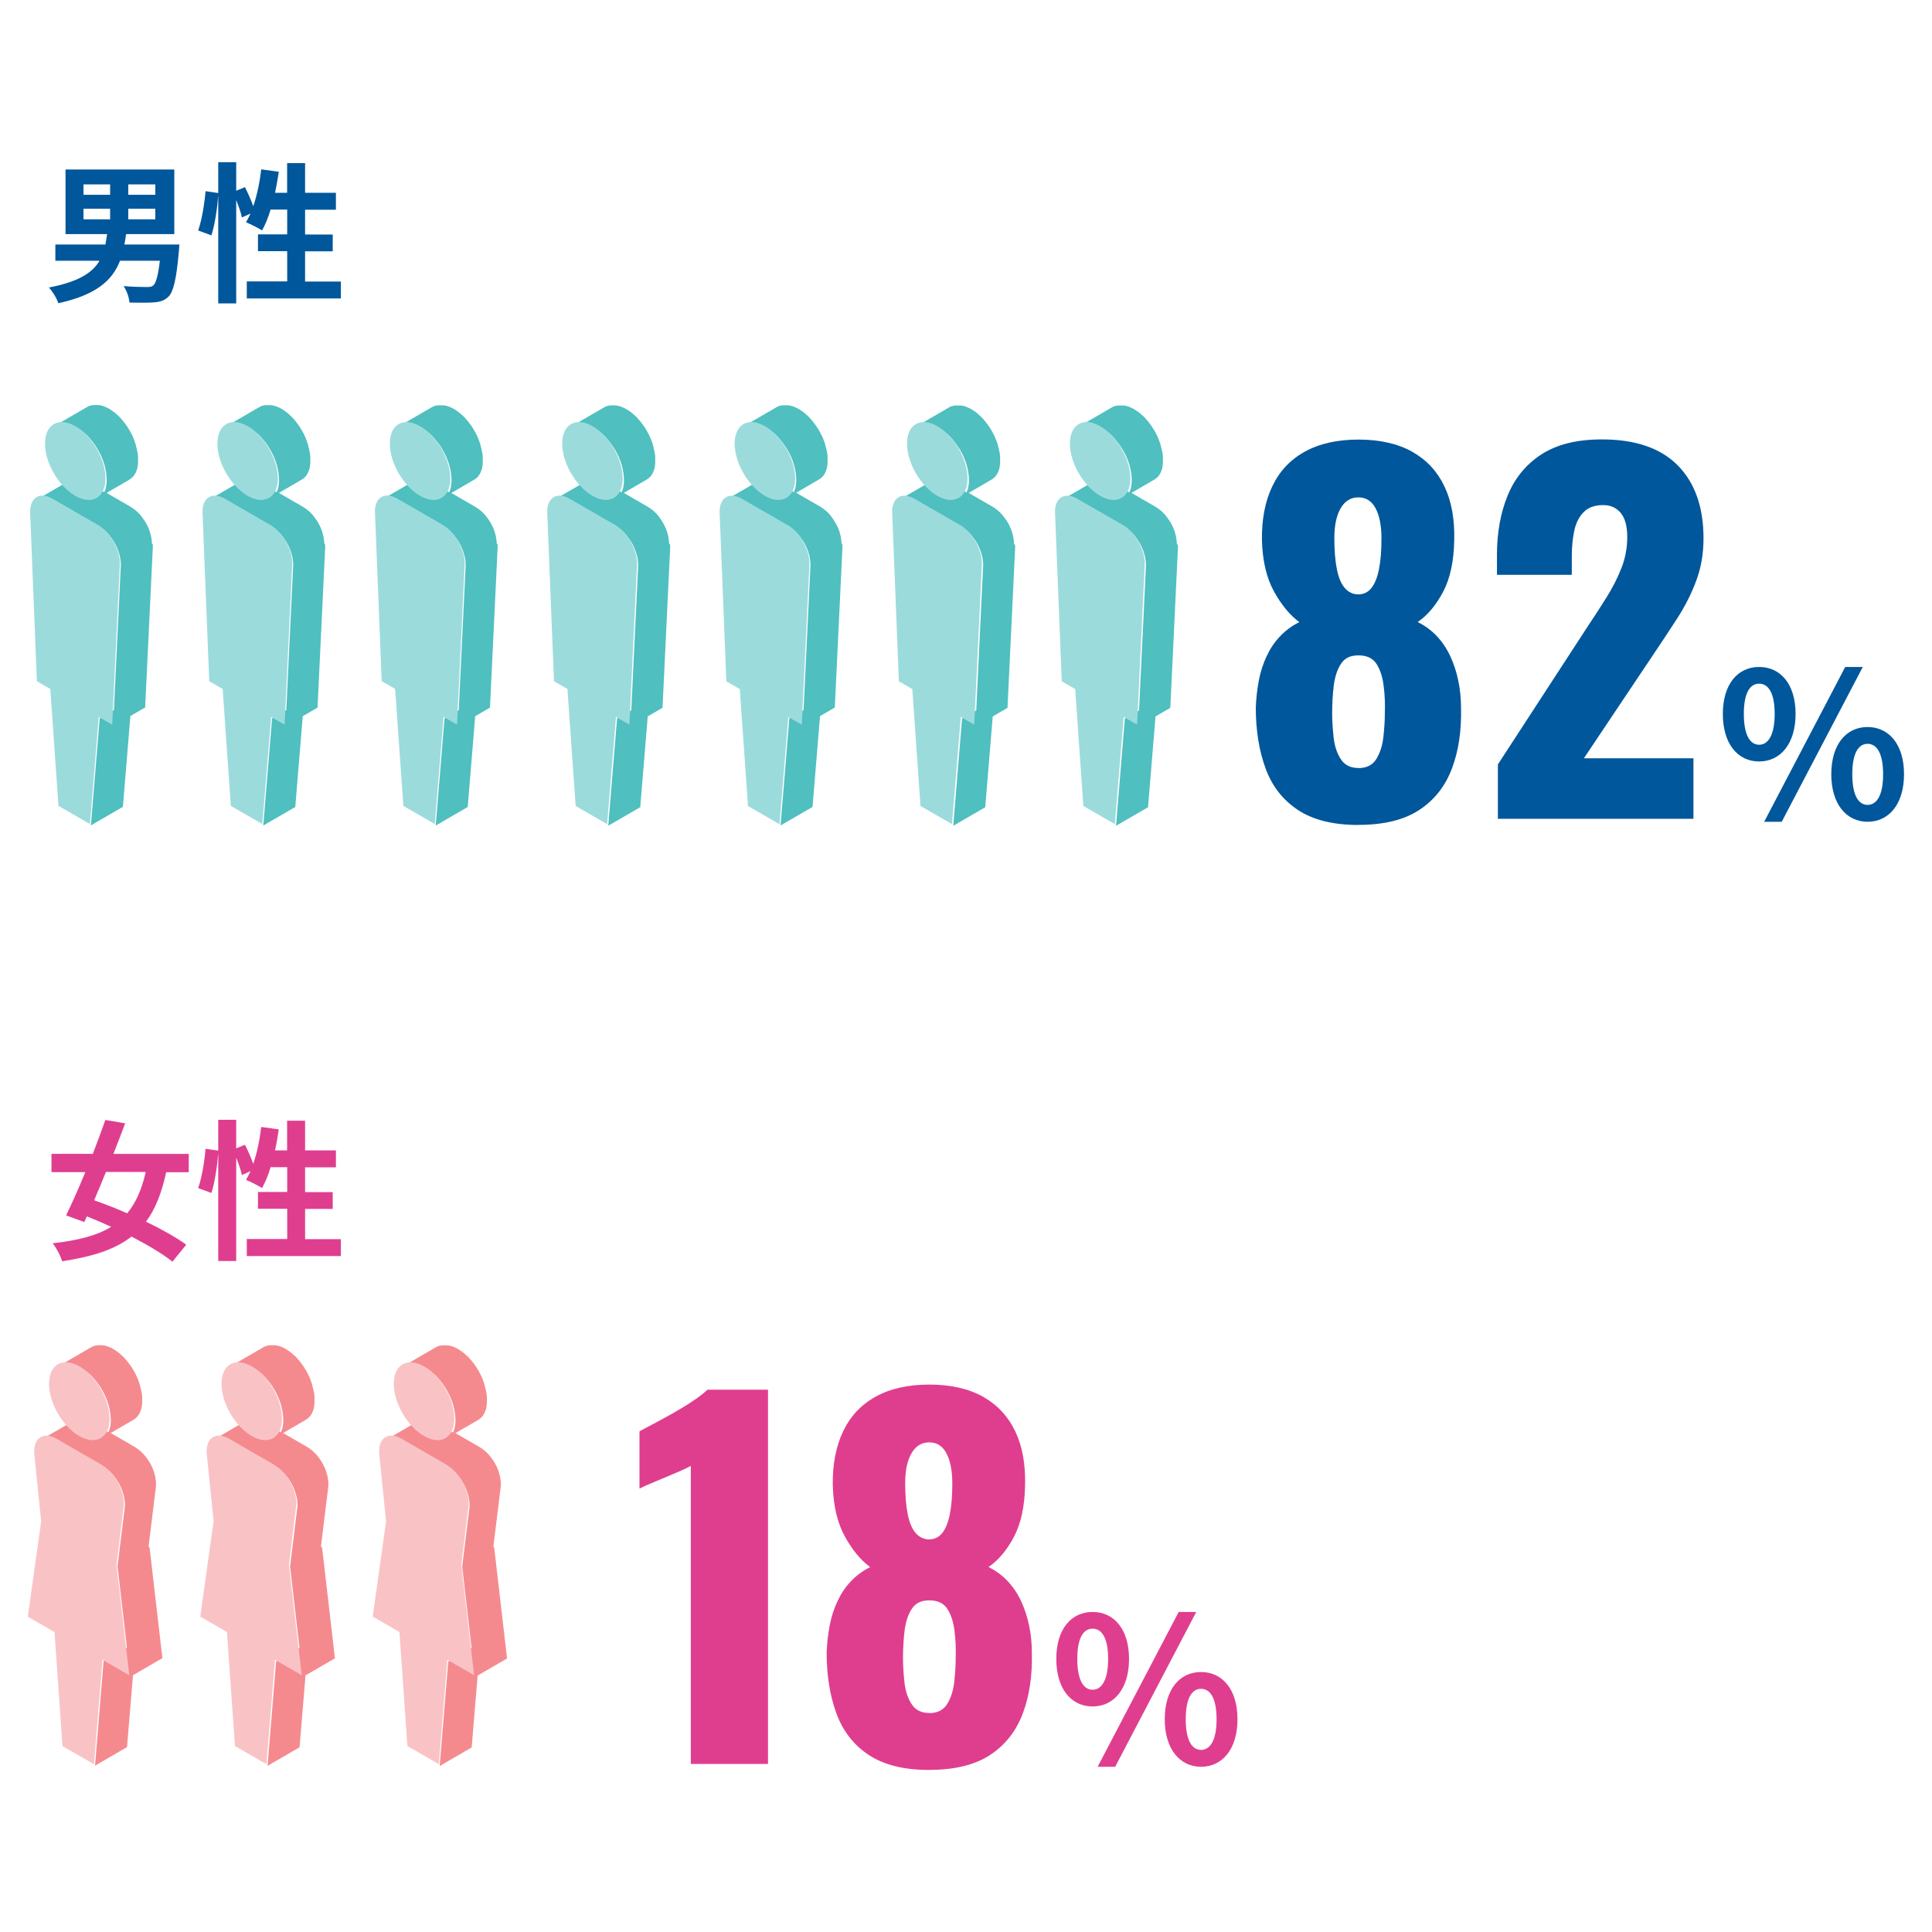 <?xml version="1.0" encoding="UTF-8"?><svg id="_レイヤー_2" xmlns="http://www.w3.org/2000/svg" width="230" height="230" viewBox="0 0 230 230"><defs><style>.cls-1{fill:none;}.cls-2{fill:#f9c3c5;}.cls-3{fill:#f58a8e;}.cls-4{fill:#01579b;}.cls-5{fill:#9cdbdc;}.cls-6{fill:#df3e8f;}.cls-7{fill:#4fbfc0;}</style></defs><g id="_デザイン"><g><g><g><path class="cls-4" d="M161.71,98.21c-3.01,0-5.41-.6-7.2-1.79-1.8-1.19-3.08-2.84-3.85-4.95-.77-2.11-1.16-4.52-1.16-7.23,.04-1.1,.16-2.17,.36-3.22,.2-1.05,.51-2.02,.94-2.92,.42-.9,.95-1.69,1.6-2.36,.64-.68,1.4-1.24,2.28-1.68-1.14-.84-2.14-2.06-3.02-3.66-.88-1.6-1.36-3.62-1.43-6.08-.04-2.49,.38-4.64,1.24-6.44,.86-1.8,2.15-3.17,3.88-4.12,1.72-.95,3.85-1.43,6.38-1.43s4.7,.49,6.41,1.46c1.71,.97,2.98,2.35,3.82,4.12,.84,1.78,1.23,3.91,1.16,6.41-.04,2.49-.48,4.54-1.32,6.13-.84,1.59-1.85,2.8-3.03,3.6,.88,.44,1.64,1,2.28,1.68,.64,.68,1.17,1.47,1.59,2.36,.42,.9,.74,1.87,.96,2.92,.22,1.04,.33,2.12,.33,3.22,.07,2.71-.28,5.12-1.07,7.23-.79,2.11-2.08,3.76-3.88,4.95-1.8,1.19-4.22,1.79-7.26,1.79Zm0-6.77c.99,0,1.71-.37,2.15-1.1,.44-.73,.72-1.6,.83-2.61,.11-1.01,.17-1.93,.17-2.78,.04-1.14,0-2.24-.14-3.3-.13-1.06-.41-1.93-.85-2.61-.44-.68-1.15-1.02-2.15-1.02s-1.65,.34-2.09,1.02c-.44,.68-.72,1.54-.85,2.58-.13,1.04-.19,2.15-.19,3.33,0,.84,.06,1.78,.17,2.8,.11,1.03,.39,1.9,.85,2.61,.46,.72,1.16,1.07,2.12,1.07Zm0-20.68c.62,0,1.14-.25,1.54-.74,.4-.5,.71-1.24,.91-2.23,.2-.99,.3-2.22,.3-3.69s-.23-2.7-.69-3.57c-.46-.88-1.15-1.32-2.06-1.32s-1.62,.44-2.12,1.32c-.5,.88-.74,2.05-.74,3.52s.1,2.7,.3,3.71c.2,1.01,.52,1.76,.96,2.26,.44,.49,.97,.74,1.59,.74Z"/><path class="cls-4" d="M178.32,97.49v-6.49l10.67-16.39c.81-1.21,1.57-2.38,2.28-3.52,.71-1.14,1.3-2.29,1.76-3.47,.46-1.17,.69-2.4,.69-3.69s-.26-2.24-.77-2.86c-.51-.62-1.21-.94-2.09-.94-.99,0-1.76,.27-2.31,.82-.55,.55-.93,1.28-1.13,2.2-.2,.92-.3,1.94-.3,3.08v2.2h-8.91v-2.36c0-2.64,.42-5,1.27-7.07,.84-2.07,2.18-3.7,4.01-4.9,1.83-1.19,4.24-1.79,7.21-1.79,4,0,7.01,1.04,9.05,3.11,2.03,2.07,3.05,4.96,3.05,8.66,0,1.8-.28,3.47-.85,5.01-.57,1.54-1.32,3.03-2.25,4.48-.94,1.45-1.93,2.96-3,4.54l-8.14,12.16h13.04v7.21h-23.27Z"/><path class="cls-4" d="M205.1,84.99c0-3.55,1.78-5.59,4.32-5.59s4.34,2.04,4.34,5.59-1.8,5.66-4.34,5.66-4.32-2.09-4.32-5.66Zm6.17,0c0-2.62-.82-3.6-1.85-3.6s-1.82,.98-1.82,3.6,.79,3.67,1.82,3.67,1.85-1.06,1.85-3.67Zm8.4-5.59h2.09l-9.65,18.43h-2.09l9.65-18.43Zm-1.66,12.77c0-3.58,1.8-5.62,4.32-5.62s4.34,2.04,4.34,5.62-1.82,5.66-4.34,5.66-4.32-2.11-4.32-5.66Zm6.17,0c0-2.62-.82-3.62-1.85-3.62s-1.82,1.01-1.82,3.62,.79,3.65,1.82,3.65,1.85-1.03,1.85-3.65Z"/></g><g><path class="cls-6" d="M82.24,209.99v-35.48c-.4,.22-.86,.44-1.38,.66-.51,.22-1.05,.45-1.62,.69-.57,.24-1.12,.47-1.65,.69-.53,.22-1.02,.44-1.46,.66v-6.82c.4-.22,.97-.52,1.71-.91,.73-.39,1.52-.82,2.36-1.29,.84-.48,1.63-.96,2.37-1.46,.73-.49,1.28-.93,1.65-1.29h7.21v44.55h-9.19Z"/><path class="cls-6" d="M110.62,210.71c-3.01,0-5.41-.6-7.2-1.79-1.8-1.19-3.08-2.84-3.85-4.95-.77-2.11-1.16-4.52-1.16-7.23,.04-1.1,.16-2.17,.36-3.22,.2-1.05,.51-2.02,.94-2.92,.42-.9,.95-1.69,1.6-2.36,.64-.68,1.4-1.24,2.28-1.68-1.14-.84-2.14-2.06-3.02-3.66-.88-1.6-1.36-3.62-1.43-6.08-.04-2.49,.38-4.64,1.24-6.44,.86-1.8,2.15-3.17,3.88-4.12,1.72-.95,3.85-1.43,6.38-1.43s4.7,.49,6.41,1.46c1.71,.97,2.98,2.35,3.82,4.12,.84,1.78,1.23,3.91,1.16,6.41-.04,2.49-.48,4.54-1.32,6.13-.84,1.59-1.85,2.8-3.03,3.6,.88,.44,1.64,1,2.28,1.68,.64,.68,1.17,1.47,1.59,2.36,.42,.9,.74,1.87,.96,2.92,.22,1.04,.33,2.12,.33,3.22,.07,2.71-.28,5.12-1.07,7.23-.79,2.11-2.08,3.76-3.88,4.95-1.8,1.19-4.22,1.79-7.26,1.79Zm0-6.77c.99,0,1.71-.37,2.15-1.1,.44-.73,.72-1.6,.83-2.61,.11-1.01,.17-1.93,.17-2.78,.04-1.14,0-2.24-.14-3.3-.13-1.06-.41-1.93-.85-2.61-.44-.68-1.15-1.02-2.15-1.02s-1.65,.34-2.09,1.02c-.44,.68-.72,1.54-.85,2.58-.13,1.04-.19,2.15-.19,3.33,0,.84,.06,1.78,.17,2.8,.11,1.03,.39,1.9,.85,2.61,.46,.72,1.16,1.07,2.12,1.07Zm0-20.68c.62,0,1.14-.25,1.54-.74,.4-.5,.71-1.24,.91-2.23,.2-.99,.3-2.22,.3-3.69s-.23-2.7-.69-3.57c-.46-.88-1.15-1.32-2.06-1.32s-1.62,.44-2.12,1.32c-.5,.88-.74,2.05-.74,3.52s.1,2.7,.3,3.71c.2,1.01,.52,1.76,.96,2.26,.44,.49,.97,.74,1.59,.74Z"/><path class="cls-6" d="M125.75,197.49c0-3.55,1.78-5.59,4.32-5.59s4.34,2.04,4.34,5.59-1.8,5.66-4.34,5.66-4.32-2.09-4.32-5.66Zm6.17,0c0-2.62-.82-3.6-1.85-3.6s-1.82,.98-1.82,3.6,.79,3.67,1.82,3.67,1.85-1.06,1.85-3.67Zm8.4-5.59h2.09l-9.65,18.43h-2.09l9.65-18.43Zm-1.66,12.77c0-3.58,1.8-5.62,4.32-5.62s4.34,2.04,4.34,5.62-1.82,5.66-4.34,5.66-4.32-2.11-4.32-5.66Zm6.17,0c0-2.62-.82-3.62-1.85-3.62s-1.82,1.01-1.82,3.62,.79,3.65,1.82,3.65,1.85-1.03,1.85-3.65Z"/></g><g><g><path class="cls-3" d="M17.69,184.09l.88-7.17s0-.01,0-.02c0-.04,0-.08,0-.13,0-.04,0-.08,0-.13,0-.01,0-.03,0-.04,0,0,0-.02,0-.02,0-.02,0-.04,0-.06,0-.04,0-.09-.01-.13,0-.04,0-.08-.01-.13,0,0,0,0,0,0,0,0,0,0,0,0,0-.04-.01-.09-.02-.13,0-.05-.01-.09-.02-.14,0-.02,0-.04-.01-.05,0,0,0-.02,0-.03,0-.02,0-.04-.01-.06-.01-.05-.02-.09-.03-.14-.01-.04-.02-.08-.03-.12,0,0,0,0,0,0,0,0,0,0,0,0-.01-.05-.03-.09-.04-.14-.01-.05-.03-.09-.04-.14,0-.01,0-.03-.01-.04,0,0,0-.02,0-.02,0-.02-.02-.04-.02-.07-.02-.04-.03-.09-.05-.13-.02-.04-.03-.08-.05-.12,0,0,0,0,0,0,0,0,0,0,0,0-.02-.04-.04-.08-.05-.13-.02-.04-.04-.09-.06-.13,0-.02-.02-.04-.03-.06,0,0,0-.02-.01-.03,0-.01-.01-.03-.02-.05-.03-.06-.06-.11-.09-.17-.01-.02-.02-.04-.03-.06-.02-.03-.04-.06-.05-.09-.02-.03-.03-.06-.05-.09-.02-.03-.04-.06-.05-.08-.03-.05-.07-.11-.1-.16-.02-.02-.03-.05-.05-.07-.03-.04-.05-.07-.08-.11-.02-.02-.03-.05-.05-.07,0-.01-.02-.02-.03-.04-.04-.05-.08-.1-.11-.15-.02-.02-.03-.04-.05-.06,0,0-.02-.02-.02-.03-.01-.01-.02-.03-.03-.04-.03-.04-.07-.08-.1-.12-.03-.03-.06-.07-.09-.1,0,0,0,0,0,0,0,0,0,0,0,0-.04-.04-.07-.08-.11-.11-.04-.04-.07-.07-.11-.11,0,0-.01,0-.02-.01,0,0-.01-.01-.02-.02-.03-.03-.06-.05-.08-.08-.04-.04-.08-.07-.12-.1-.01-.01-.02-.02-.04-.03,0,0-.02-.01-.03-.02-.02-.02-.04-.03-.06-.05-.04-.03-.08-.06-.12-.09-.02-.02-.05-.04-.07-.05,0,0-.01,0-.02-.01,0,0-.01-.01-.02-.02-.04-.03-.07-.05-.11-.07-.04-.02-.07-.05-.11-.07,0,0-.02-.01-.03-.02l-2.82-1.63,2.7-1.57c.07-.04,.14-.09,.21-.15,.02-.02,.04-.03,.06-.05,.05-.04,.09-.08,.14-.13,.02-.02,.04-.04,.06-.06,.05-.06,.1-.12,.14-.19,0-.01,.01-.02,.02-.03,0,0,0,0,0,0,.05-.08,.09-.16,.14-.25,0,0,0,0,0,0,0,0,0-.02,.01-.03,.02-.05,.05-.11,.07-.17,.01-.03,.02-.06,.03-.09,0-.02,.01-.03,.02-.05,0-.02,.01-.03,.02-.05,.02-.06,.03-.12,.05-.18,0-.02,0-.05,.01-.07,0-.01,0-.03,0-.04,0-.02,0-.04,.01-.06,0-.06,.02-.11,.03-.17,0-.03,0-.07,.01-.1,0-.01,0-.02,0-.03,0-.01,0-.03,0-.04,0-.06,0-.11,.01-.17,0-.06,0-.12,0-.17,0,0,0,0,0-.01,0-.05,0-.11,0-.16,0-.06,0-.12,0-.17,0-.03,0-.05,0-.08,0-.01,0-.02,0-.03,0-.02,0-.04,0-.06,0-.06-.01-.12-.02-.18,0-.06-.02-.12-.03-.18,0,0,0,0,0,0,0,0,0,0,0,0,0-.06-.02-.11-.03-.17-.01-.06-.02-.13-.04-.19,0-.02-.01-.04-.02-.07,0-.01,0-.03,0-.04,0-.03-.01-.06-.02-.08-.02-.06-.03-.13-.05-.19-.01-.05-.03-.09-.04-.14,0,0,0-.02,0-.03,0,0,0-.02,0-.03-.02-.06-.04-.12-.06-.19-.02-.06-.04-.12-.06-.18,0-.01,0-.02-.01-.03,0,0,0-.02-.01-.03-.01-.04-.03-.08-.04-.12-.02-.06-.05-.12-.07-.18-.02-.04-.04-.08-.05-.12,0,0,0-.02,0-.02,0,0,0-.02-.01-.02-.03-.06-.05-.12-.08-.17-.03-.06-.06-.13-.09-.19,0,0,0-.02-.01-.03,0-.01-.01-.02-.02-.04-.03-.05-.05-.1-.08-.15-.03-.06-.07-.12-.1-.18-.02-.03-.03-.06-.05-.09,0-.01-.01-.03-.02-.04-.03-.05-.07-.11-.1-.16-.05-.08-.09-.15-.14-.23,0-.01-.02-.02-.02-.04-.07-.11-.15-.22-.23-.32,0,0,0,0,0,0,0,0,0,0,0,0-.05-.07-.11-.14-.16-.21-.04-.06-.09-.11-.13-.17,0,0,0,0,0,0,0,0,0,0,0,0-.05-.06-.09-.11-.14-.16-.05-.05-.09-.1-.14-.16,0,0-.02-.02-.02-.02,0,0-.02-.02-.02-.03-.03-.03-.07-.07-.1-.1-.05-.05-.1-.1-.15-.15-.02-.02-.03-.03-.05-.04-.01-.01-.02-.02-.04-.03-.02-.02-.05-.05-.07-.07-.05-.05-.11-.09-.16-.14-.02-.02-.05-.04-.07-.06-.01,0-.02-.02-.04-.03-.02-.01-.04-.03-.05-.04-.05-.04-.11-.08-.16-.12-.04-.03-.08-.06-.12-.08,0,0-.01-.01-.02-.02,0,0-.01,0-.02-.01-.05-.03-.1-.07-.15-.1-.05-.03-.1-.06-.15-.09-.01,0-.02-.01-.04-.02-.04-.02-.08-.04-.11-.06-.01,0-.03-.01-.04-.02-.02-.01-.04-.02-.06-.03-.02,0-.03-.02-.05-.02-.02-.01-.05-.02-.07-.03-.02,0-.04-.02-.05-.02,0,0-.01,0-.02-.01-.05-.02-.1-.04-.14-.06,0,0,0,0,0,0-.05-.02-.1-.04-.14-.05,0,0-.01,0-.02,0-.02,0-.03-.01-.05-.02-.02,0-.05-.02-.07-.02-.01,0-.02,0-.04-.01-.02,0-.04-.01-.06-.02-.02,0-.03,0-.05-.01-.02,0-.03,0-.05-.01-.02,0-.04,0-.06-.01-.01,0-.02,0-.03,0-.02,0-.04,0-.06,0-.02,0-.05,0-.07-.01,0,0-.02,0-.03,0-.02,0-.04,0-.06,0-.03,0-.05,0-.08,0,0,0-.02,0-.02,0-.02,0-.03,0-.05,0-.03,0-.06,0-.09,0,0,0-.02,0-.03,0-.01,0-.03,0-.04,0-.04,0-.08,0-.11,0-.01,0-.02,0-.03,0,0,0-.02,0-.02,0-.06,0-.11,.01-.17,.02,0,0,0,0-.01,0,0,0,0,0,0,0-.08,.02-.15,.04-.23,.06,0,0-.01,0-.02,0,0,0-.01,0-.02,0-.03,.01-.06,.03-.09,.04-.02,0-.03,.01-.05,.02-.05,.02-.09,.04-.13,.07,0,0,0,0,0,0l-3.81,2.21s.09-.05,.13-.07c.02,0,.03-.01,.05-.02,.03-.01,.06-.03,.1-.04,.01,0,.02,0,.04-.01,.07-.03,.15-.05,.23-.06,0,0,.01,0,.02,0,.06-.01,.11-.02,.17-.02,.02,0,.04,0,.06,0,.04,0,.08,0,.11,0,.02,0,.04,0,.06,0,.03,0,.06,0,.09,0,.02,0,.05,0,.07,0,.03,0,.05,0,.08,0,.03,0,.06,0,.09,.01,.02,0,.05,0,.07,.01,.03,0,.06,.01,.09,.02,.02,0,.04,0,.06,.01,.03,0,.07,.02,.1,.02,.02,0,.04,.01,.06,.02,.04,.01,.07,.02,.11,.03,.02,0,.03,.01,.05,.02,.05,.02,.11,.04,.16,.06,0,0,0,0,0,0,0,0,0,0,0,0,.05,.02,.11,.05,.16,.07,.02,0,.04,.02,.05,.02,.04,.02,.08,.04,.12,.06,.02,.01,.04,.02,.06,.03,.05,.03,.1,.06,.16,.09,.12,.07,.24,.15,.36,.23,0,0,.01,.01,.02,.02,.11,.08,.22,.16,.33,.25,.01,0,.02,.02,.04,.03,.1,.09,.21,.17,.31,.27,.01,.01,.02,.02,.04,.03,.1,.1,.2,.2,.3,.3,0,0,.02,.02,.02,.03,.1,.11,.21,.23,.3,.34,0,0,0,0,0,0,.1,.12,.2,.25,.29,.38,0,0,0,0,0,0,0,0,0,0,0,0,.09,.12,.17,.24,.25,.36,.05,.08,.1,.15,.14,.23,.04,.07,.08,.13,.12,.2,.02,.03,.04,.06,.05,.09,.06,.11,.12,.22,.18,.34,0,.01,.01,.02,.02,.04,.07,.14,.13,.28,.2,.42,0,0,0,.01,0,.02,.06,.14,.12,.28,.17,.42,0,0,0,.02,.01,.03,.05,.14,.1,.29,.14,.43,0,0,0,.02,0,.03,.04,.14,.08,.28,.11,.41,0,.01,0,.03,0,.04,.03,.14,.06,.28,.08,.42,0,0,0,0,0,0,.02,.14,.04,.28,.05,.42,0,.01,0,.02,0,.03,.01,.14,.02,.28,.02,.42,0,.14,0,.27-.02,.4,0,.01,0,.02,0,.03-.01,.12-.03,.23-.05,.34,0,.01,0,.03,0,.04-.02,.1-.05,.2-.08,.3,0,.02-.01,.04-.02,.05-.03,.09-.06,.18-.1,.26,0,0,0,.02-.01,.03,0,0,0,0,0,.02l-2.2-1.27s-.06-.03-.08-.05c-.04-.02-.07-.04-.11-.06-.02-.01-.05-.02-.07-.03,0,0-.01,0-.02,0,0,0-.01,0-.02,0-.04-.02-.07-.03-.11-.05-.04-.01-.07-.03-.11-.04,0,0-.01,0-.02,0,0,0-.01,0-.02,0-.02,0-.05-.02-.07-.02-.04-.01-.07-.02-.11-.03-.02,0-.03,0-.05-.01,0,0-.02,0-.02,0-.01,0-.02,0-.03,0-.04,0-.08-.01-.12-.02-.02,0-.05,0-.07,0,0,0-.02,0-.02,0,0,0-.01,0-.02,0-.04,0-.09,0-.13,0-.02,0-.04,0-.05,0-.01,0-.03,0-.04,0-.01,0-.03,0-.04,0-.05,0-.1,.01-.15,.02,0,0,0,0,0,0-.01,0-.03,0-.04,.01-.05,.01-.1,.02-.14,.04,0,0,0,0-.01,0-.07,.03-.14,.06-.2,.09l-3.81,2.21c.06-.04,.13-.07,.2-.09,.05-.02,.1-.03,.15-.04,.01,0,.03,0,.04-.01,.06-.01,.13-.02,.2-.03,.01,0,.03,0,.04,0,.07,0,.13,0,.2,0,0,0,.02,0,.02,0,.07,0,.15,.02,.22,.03,0,0,.02,0,.02,0,.08,.02,.15,.04,.23,.07,0,0,.01,0,.02,0,.08,.03,.17,.06,.25,.1,0,0,.01,0,.02,0,.09,.04,.17,.09,.26,.14l5.37,3.1c.09,.05,.18,.11,.27,.17,0,0,.01,0,.02,.01,.08,.06,.17,.12,.25,.19,0,0,.02,.01,.03,.02,.08,.07,.16,.14,.24,.21,0,0,.01,.01,.02,.02,.08,.08,.16,.16,.24,.25,0,0,0,0,0,0,.08,.08,.15,.17,.22,.26,0,0,.02,.02,.02,.03,.07,.08,.13,.17,.19,.25,.02,.02,.03,.05,.05,.07,.04,.06,.08,.12,.12,.18,.03,.05,.07,.11,.1,.16,.04,.06,.07,.12,.11,.18,.02,.03,.04,.06,.05,.09,.05,.09,.1,.18,.14,.27,0,0,0,.02,.01,.03,.05,.11,.1,.21,.14,.32,0,0,0,0,0,0,.04,.11,.09,.22,.12,.32,0,0,0,.02,0,.03,.04,.11,.07,.22,.1,.33,0,0,0,0,0,0,.03,.11,.05,.21,.08,.32,0,0,0,.02,0,.03,.02,.11,.04,.22,.05,.32,0,0,0,0,0,0,.01,.11,.02,.21,.03,.32,0,0,0,.02,0,.02,0,.11,0,.21,0,.31l-.88,7.17,1.12,9.69-2.78,1.62-1.02,12.43,3.81-2.21,.71-8.56,3.5-2.03-1.52-13.14Z"/><path class="cls-2" d="M12.11,174.4c1.52,.88,2.72,3.04,2.64,4.73l-.88,7.17,1.52,13.14-3.18-1.84-1.02,12.43-3.75-2.16-.95-13.57-3.18-1.84,1.59-11.35-.83-8.16c-.07-1.79,1.14-2.55,2.66-1.67l5.37,3.1Z"/><path class="cls-2" d="M9.45,162.67c1.99,1.15,3.6,3.93,3.59,6.22,0,2.29-1.62,3.21-3.61,2.06s-3.6-3.93-3.59-6.22c0-2.29,1.63-3.21,3.61-2.06Z"/></g><g><path class="cls-3" d="M38.21,184.09l.88-7.17s0-.01,0-.02c0-.04,0-.08,0-.13,0-.04,0-.08,0-.13,0-.01,0-.03,0-.04,0,0,0-.02,0-.02,0-.02,0-.04,0-.06,0-.04,0-.09-.01-.13,0-.04,0-.08-.01-.12,0,0,0,0,0,0,0,0,0,0,0,0,0-.04-.01-.09-.02-.13,0-.05-.01-.09-.02-.14,0-.02,0-.04-.01-.05,0,0,0-.02,0-.03,0-.02,0-.04-.01-.06-.01-.05-.02-.09-.03-.14-.01-.04-.02-.08-.03-.12,0,0,0,0,0,0,0,0,0,0,0,0-.01-.05-.03-.09-.04-.14-.01-.05-.03-.09-.04-.14,0-.01,0-.03-.01-.04,0,0,0-.02,0-.02,0-.02-.02-.04-.02-.07-.02-.04-.03-.09-.05-.13-.02-.04-.03-.08-.05-.12,0,0,0,0,0,0,0,0,0,0,0,0-.02-.04-.04-.08-.05-.13-.02-.04-.04-.09-.06-.13,0-.02-.02-.04-.03-.06,0,0,0-.02-.01-.03,0-.02-.01-.03-.02-.05-.03-.06-.06-.11-.09-.17-.01-.02-.02-.04-.03-.06-.02-.03-.04-.06-.05-.1-.02-.03-.03-.06-.05-.09-.02-.03-.04-.06-.05-.08-.03-.05-.07-.11-.1-.16-.02-.02-.03-.05-.05-.07-.03-.04-.05-.07-.08-.11-.02-.02-.03-.05-.05-.07,0-.01-.02-.03-.03-.04-.04-.05-.08-.1-.11-.15-.02-.02-.03-.04-.05-.06,0,0-.02-.02-.02-.03-.01-.01-.02-.03-.03-.04-.03-.04-.07-.08-.1-.12-.03-.03-.06-.07-.09-.1,0,0,0,0,0,0,0,0,0,0,0,0-.04-.04-.07-.08-.11-.11-.04-.04-.07-.07-.11-.11,0,0-.01,0-.02-.01,0,0-.01-.01-.02-.02-.03-.03-.06-.05-.08-.08-.04-.04-.08-.07-.12-.1-.01-.01-.02-.02-.04-.03,0,0-.02-.01-.03-.02-.02-.02-.04-.03-.06-.05-.04-.03-.08-.06-.12-.09-.02-.02-.05-.04-.07-.05,0,0-.01,0-.02-.01,0,0-.01-.01-.02-.02-.04-.03-.07-.05-.11-.07-.04-.02-.07-.05-.11-.07,0,0-.02-.01-.03-.02l-2.82-1.63,2.7-1.57c.07-.04,.14-.09,.21-.15,.02-.02,.04-.03,.06-.05,.05-.04,.09-.08,.14-.13,.02-.02,.04-.04,.06-.06,.05-.06,.1-.12,.14-.18,0-.01,.02-.02,.02-.03,0,0,0,0,0,0,.05-.08,.09-.16,.14-.25,0,0,0,0,0,0,0,0,0-.02,.01-.03,.02-.05,.05-.11,.07-.17,.01-.03,.02-.06,.03-.09,0-.02,.01-.03,.02-.05,0-.02,.01-.03,.02-.05,.02-.06,.03-.12,.05-.18,0-.02,0-.05,.01-.07,0-.01,0-.03,0-.04,0-.02,0-.04,.01-.07,0-.06,.02-.11,.03-.17,0-.03,0-.07,.01-.1,0-.01,0-.02,0-.03,0-.01,0-.03,0-.04,0-.06,0-.11,.01-.17,0-.06,0-.12,0-.17,0,0,0,0,0-.01,0-.05,0-.11,0-.16,0-.06,0-.12,0-.17,0-.03,0-.05,0-.08,0-.01,0-.02,0-.03,0-.02,0-.04,0-.06,0-.06-.01-.12-.02-.18,0-.06-.02-.12-.03-.18,0,0,0,0,0,0,0,0,0,0,0,0,0-.06-.02-.11-.03-.17-.01-.06-.02-.13-.04-.19,0-.02-.01-.04-.02-.07,0-.01,0-.03,0-.04,0-.03-.01-.06-.02-.08-.02-.06-.03-.13-.05-.19-.01-.05-.03-.09-.04-.14,0,0,0-.02,0-.03,0,0,0-.02,0-.03-.02-.06-.04-.12-.06-.19-.02-.06-.04-.12-.06-.18,0-.01,0-.02-.01-.03,0,0,0-.02-.01-.03-.01-.04-.03-.08-.04-.12-.02-.06-.05-.12-.07-.18-.02-.04-.04-.08-.05-.12,0,0,0-.01,0-.02,0,0,0-.02-.01-.03-.03-.06-.05-.12-.08-.17-.03-.06-.06-.13-.09-.19,0,0,0-.02-.01-.03,0-.01-.01-.02-.02-.04-.03-.05-.05-.1-.08-.15-.03-.06-.07-.12-.1-.18-.02-.03-.03-.06-.05-.09,0-.01-.01-.03-.02-.04-.03-.05-.07-.1-.1-.16-.05-.08-.09-.16-.14-.23,0-.01-.02-.02-.02-.04-.07-.11-.15-.22-.23-.32,0,0,0,0,0,0t0,0c-.05-.07-.11-.14-.16-.21-.04-.06-.09-.11-.13-.17,0,0,0,0,0,0,0,0,0,0,0,0-.05-.06-.09-.11-.14-.16-.05-.05-.09-.1-.14-.16,0,0-.02-.02-.02-.02,0,0-.02-.02-.02-.03-.03-.03-.07-.07-.1-.1-.05-.05-.1-.1-.15-.15-.02-.02-.03-.03-.05-.04-.01-.01-.02-.02-.04-.03-.02-.02-.05-.05-.07-.07-.05-.05-.11-.09-.16-.14-.02-.02-.05-.04-.07-.06-.01,0-.02-.02-.04-.03-.02-.01-.04-.03-.05-.04-.05-.04-.11-.08-.16-.12-.04-.03-.08-.06-.12-.08,0,0-.01-.01-.02-.02,0,0-.01,0-.02-.01-.05-.03-.1-.07-.15-.1-.05-.03-.1-.06-.15-.09-.01,0-.02-.01-.04-.02-.04-.02-.08-.04-.11-.06-.01,0-.03-.01-.04-.02-.02-.01-.04-.02-.06-.03-.02,0-.03-.02-.05-.02-.02-.01-.05-.02-.07-.03-.02,0-.03-.02-.05-.02,0,0-.01,0-.02-.01-.05-.02-.1-.04-.14-.06-.05-.02-.1-.04-.15-.05,0,0-.01,0-.02,0-.02,0-.03-.01-.05-.02-.02,0-.05-.02-.07-.02-.01,0-.02,0-.04,0-.02,0-.04-.01-.06-.02-.02,0-.03,0-.05-.01-.02,0-.03,0-.05-.01-.02,0-.04,0-.06-.01-.01,0-.02,0-.03,0-.02,0-.04,0-.06,0-.02,0-.05,0-.07-.01,0,0-.02,0-.03,0-.02,0-.04,0-.06,0-.03,0-.05,0-.08,0,0,0-.02,0-.02,0-.02,0-.03,0-.05,0-.03,0-.06,0-.09,0,0,0-.02,0-.03,0-.01,0-.03,0-.04,0-.04,0-.08,0-.11,0-.01,0-.02,0-.03,0,0,0-.02,0-.02,0-.06,0-.11,.01-.17,.02,0,0,0,0-.01,0,0,0,0,0,0,0-.08,.02-.15,.04-.23,.06,0,0-.01,0-.02,0,0,0-.01,0-.02,0-.03,.01-.06,.03-.1,.04-.02,0-.03,.01-.05,.02-.05,.02-.09,.04-.13,.07l-3.81,2.21s.09-.05,.13-.07c.02,0,.03-.01,.05-.02,.03-.01,.06-.03,.1-.04,.01,0,.02,0,.04-.01,.07-.03,.15-.05,.23-.06,0,0,.01,0,.02,0,.06-.01,.11-.02,.17-.02,.02,0,.04,0,.06,0,.04,0,.08,0,.11,0,.02,0,.04,0,.06,0,.03,0,.06,0,.09,0,.03,0,.05,0,.08,0,.03,0,.05,0,.08,0,.03,0,.06,0,.09,.01,.02,0,.05,0,.07,.01,.03,0,.06,.01,.09,.02,.02,0,.04,0,.06,.01,.03,0,.07,.02,.1,.02,.02,0,.04,.01,.06,.02,.04,.01,.07,.02,.11,.03,.02,0,.03,.01,.05,.02,.11,.04,.22,.08,.33,.13,.02,0,.03,.02,.05,.02,.04,.02,.08,.04,.12,.06,.02,.01,.04,.02,.06,.03,.05,.03,.1,.06,.16,.09,.12,.07,.24,.15,.36,.23,0,0,.01,.01,.02,.02,.11,.08,.22,.16,.33,.25,.01,0,.02,.02,.04,.03,.1,.09,.21,.17,.31,.27,.01,.01,.02,.02,.04,.03,.1,.1,.2,.2,.3,.3,0,0,.02,.02,.02,.03,.1,.11,.21,.23,.3,.34,0,0,0,0,0,0,.19,.23,.38,.48,.55,.74,.05,.08,.1,.15,.14,.23,.04,.07,.08,.13,.12,.2,.02,.03,.04,.06,.05,.09,.06,.11,.12,.22,.18,.34,0,.01,.01,.02,.02,.04,.07,.14,.14,.28,.2,.42,0,0,0,.01,0,.02,.06,.14,.12,.28,.17,.42,0,0,0,.02,.01,.03,.05,.14,.1,.29,.14,.43,0,0,0,.02,0,.03,.04,.14,.08,.28,.11,.41,0,.01,0,.03,0,.04,.03,.14,.06,.28,.08,.43,0,0,0,0,0,0,.02,.14,.04,.28,.05,.42,0,.01,0,.02,0,.03,.01,.14,.02,.28,.02,.42,0,.14,0,.27-.02,.4,0,.01,0,.02,0,.03-.01,.12-.03,.23-.05,.34,0,.01,0,.03,0,.04-.02,.1-.05,.2-.08,.3,0,.02-.01,.04-.02,.05-.03,.09-.06,.18-.1,.26,0,0,0,.02-.01,.03,0,0,0,0,0,.01l-2.2-1.27s-.06-.03-.08-.05c-.04-.02-.07-.04-.11-.06-.02-.01-.05-.02-.07-.03,0,0-.01,0-.02,0,0,0-.01,0-.02,0-.04-.02-.07-.03-.11-.05-.04-.01-.07-.03-.11-.04,0,0-.01,0-.02,0,0,0-.01,0-.02,0-.02,0-.05-.02-.07-.02-.04-.01-.07-.02-.11-.03-.02,0-.03,0-.05-.01,0,0-.02,0-.02,0-.01,0-.02,0-.03,0-.04,0-.08-.01-.12-.02-.02,0-.05,0-.07,0,0,0-.02,0-.02,0,0,0-.01,0-.02,0-.04,0-.09,0-.13,0-.02,0-.04,0-.05,0-.01,0-.03,0-.04,0-.01,0-.03,0-.04,0-.05,0-.1,.01-.15,.02,0,0,0,0,0,0-.01,0-.03,0-.04,.01-.05,.01-.1,.02-.14,.04,0,0,0,0-.01,0-.07,.03-.14,.06-.2,.09l-3.81,2.21c.06-.04,.13-.07,.2-.09,.05-.02,.1-.03,.16-.04,.01,0,.03,0,.04-.01,.06-.01,.13-.02,.2-.02,.01,0,.03,0,.04,0,.07,0,.13,0,.2,0,0,0,.02,0,.02,0,.07,0,.15,.02,.22,.03,0,0,.02,0,.02,0,.08,.02,.15,.04,.23,.07,0,0,.01,0,.02,0,.08,.03,.17,.06,.25,.1,0,0,.01,0,.02,0,.09,.04,.17,.09,.26,.14l5.37,3.1c.09,.05,.18,.11,.27,.17,0,0,.01,0,.02,.01,.08,.06,.17,.12,.25,.19,0,0,.02,.01,.03,.02,.08,.07,.16,.14,.24,.21,0,0,.01,.01,.02,.02,.08,.08,.16,.16,.24,.25,0,0,0,0,0,0,.08,.08,.15,.17,.22,.26,0,0,.02,.02,.02,.03,.07,.08,.13,.17,.19,.25,.02,.02,.03,.05,.05,.07,.04,.06,.08,.12,.12,.18,.03,.05,.07,.11,.1,.16,.04,.06,.07,.12,.11,.18,.02,.03,.04,.06,.05,.1,.05,.09,.1,.18,.14,.27,0,0,0,.02,.01,.03,.05,.11,.1,.21,.14,.32,0,0,0,0,0,0,.04,.11,.09,.22,.12,.32,0,0,0,.02,0,.03,.04,.11,.07,.22,.1,.33,0,0,0,0,0,0,.03,.11,.05,.21,.08,.32,0,0,0,.02,0,.03,.02,.11,.04,.22,.05,.32,0,0,0,0,0,0,.01,.11,.02,.21,.03,.32,0,0,0,.02,0,.02,0,.11,0,.21,0,.31l-.88,7.17,1.12,9.69-2.78,1.62-1.02,12.43,3.81-2.21,.71-8.56,3.5-2.03-1.52-13.14Z"/><path class="cls-2" d="M32.64,174.39c1.52,.88,2.72,3.04,2.64,4.73l-.88,7.17,1.52,13.14-3.18-1.84-1.02,12.43-3.75-2.16-.95-13.57-3.18-1.84,1.59-11.35-.83-8.16c-.07-1.79,1.14-2.55,2.66-1.67l5.37,3.1Z"/><path class="cls-2" d="M29.98,162.67c1.99,1.15,3.6,3.93,3.59,6.22,0,2.29-1.62,3.21-3.61,2.06-1.99-1.15-3.6-3.93-3.59-6.22,0-2.29,1.63-3.21,3.61-2.06Z"/></g><g><path class="cls-3" d="M58.74,184.09l.88-7.17s0-.01,0-.02c0-.04,0-.08,0-.13,0-.04,0-.09,0-.13,0-.01,0-.03,0-.04,0,0,0-.02,0-.02,0-.02,0-.04,0-.06,0-.04,0-.09-.01-.13,0-.04,0-.08-.01-.12,0,0,0,0,0,0,0,0,0,0,0,0,0-.04-.01-.09-.02-.13,0-.05-.01-.09-.02-.14,0-.02,0-.04-.01-.05,0,0,0-.02,0-.03,0-.02,0-.04-.01-.06-.01-.05-.02-.09-.03-.14-.01-.04-.02-.08-.03-.12,0,0,0,0,0,0,0,0,0,0,0,0-.01-.05-.03-.09-.04-.14-.01-.05-.03-.09-.04-.14,0-.01,0-.03-.01-.04,0,0,0-.02,0-.02,0-.02-.02-.05-.02-.07-.02-.04-.03-.09-.05-.13-.02-.04-.03-.08-.05-.12,0,0,0,0,0,0,0,0,0,0,0,0-.02-.04-.04-.08-.05-.13-.02-.04-.04-.09-.06-.13,0-.02-.02-.04-.03-.06,0,0,0-.02-.01-.03,0-.02-.01-.03-.02-.05-.03-.06-.06-.11-.09-.17-.01-.02-.02-.04-.03-.06-.02-.03-.04-.06-.05-.09-.02-.03-.03-.06-.05-.09-.02-.03-.04-.06-.05-.08-.03-.05-.07-.11-.1-.16-.02-.02-.03-.05-.05-.07-.03-.04-.05-.07-.08-.11-.02-.02-.03-.05-.05-.07,0-.01-.02-.02-.03-.04-.04-.05-.08-.1-.11-.15-.02-.02-.03-.04-.05-.06,0,0-.02-.02-.02-.03-.01-.01-.02-.03-.03-.04-.03-.04-.07-.08-.1-.12-.03-.03-.06-.07-.09-.1,0,0,0,0,0,0,0,0,0,0,0,0-.04-.04-.07-.08-.11-.11-.04-.04-.07-.07-.11-.11,0,0-.01,0-.02-.01,0,0-.01-.01-.02-.02-.03-.03-.06-.05-.08-.08-.04-.04-.08-.07-.12-.1-.01-.01-.02-.02-.04-.03,0,0-.02-.01-.03-.02-.02-.02-.04-.03-.06-.05-.04-.03-.08-.06-.12-.09-.02-.02-.05-.04-.08-.05,0,0-.01,0-.02-.01,0,0-.01-.01-.02-.02-.04-.03-.07-.05-.11-.07-.04-.02-.07-.05-.11-.07,0,0-.02-.01-.03-.02l-2.82-1.63,2.7-1.57c.07-.04,.14-.09,.21-.14,.02-.02,.04-.03,.06-.05,.05-.04,.09-.08,.14-.13,.02-.02,.04-.04,.06-.06,.05-.06,.1-.12,.14-.19,0-.01,.01-.02,.02-.03,0,0,0,0,0,0,.05-.08,.09-.16,.14-.25,0,0,0,0,0,0,0,0,0-.02,.01-.03,.02-.05,.05-.11,.07-.17,.01-.03,.02-.06,.03-.09,0-.02,.01-.03,.02-.05,0-.02,.01-.03,.02-.05,.02-.06,.03-.12,.05-.18,0-.02,0-.05,.01-.07,0-.01,0-.03,0-.04,0-.02,0-.04,.01-.07,0-.06,.02-.11,.03-.17,0-.03,0-.07,.01-.1,0-.01,0-.02,0-.03,0-.01,0-.03,0-.04,0-.06,0-.11,.01-.17,0-.06,0-.12,0-.17,0,0,0,0,0-.01,0-.05,0-.11,0-.16,0-.06,0-.12,0-.17,0-.03,0-.05,0-.08,0-.01,0-.02,0-.03,0-.02,0-.04,0-.06,0-.06-.01-.12-.02-.18,0-.06-.02-.12-.03-.18,0,0,0,0,0,0,0,0,0,0,0,0,0-.06-.02-.11-.03-.17-.01-.06-.02-.13-.04-.19,0-.02-.01-.04-.02-.07,0-.01,0-.03,0-.04,0-.03-.01-.06-.02-.08-.02-.06-.03-.13-.05-.19-.01-.05-.03-.09-.04-.14,0,0,0-.02,0-.03,0,0,0-.02,0-.03-.02-.06-.04-.12-.06-.19-.02-.06-.04-.12-.06-.18,0-.01,0-.02-.01-.03,0,0,0-.02-.01-.03-.01-.04-.03-.08-.04-.12-.02-.06-.05-.12-.07-.18-.02-.04-.04-.08-.05-.12,0,0,0-.01,0-.02,0,0,0-.02-.01-.03-.03-.06-.05-.12-.08-.17-.03-.06-.06-.13-.09-.19,0,0,0-.02-.01-.03,0-.01-.01-.02-.02-.04-.03-.05-.05-.1-.08-.15-.03-.06-.07-.12-.1-.18-.02-.03-.03-.06-.05-.09,0-.01-.01-.02-.02-.04-.03-.05-.07-.11-.1-.16-.05-.08-.09-.16-.14-.23,0-.01-.02-.02-.02-.04-.07-.11-.15-.22-.23-.32,0,0,0,0,0,0-.05-.07-.11-.14-.16-.21-.04-.06-.09-.11-.13-.17,0,0,0,0,0,0,0,0,0,0,0,0-.05-.06-.09-.11-.14-.16-.05-.05-.09-.1-.14-.16,0,0-.02-.02-.02-.02,0,0-.02-.02-.02-.03-.03-.03-.07-.07-.1-.1-.05-.05-.1-.1-.15-.15-.02-.02-.03-.03-.05-.04-.01-.01-.02-.02-.04-.03-.02-.02-.05-.05-.07-.07-.05-.05-.11-.09-.16-.14-.02-.02-.05-.04-.07-.06-.01,0-.02-.02-.04-.03-.02-.01-.04-.03-.05-.04-.05-.04-.11-.08-.16-.12-.04-.03-.08-.06-.12-.08,0,0-.01-.01-.02-.02,0,0-.01,0-.02-.01-.05-.03-.1-.07-.15-.1-.05-.03-.1-.06-.15-.09-.01,0-.02-.01-.04-.02-.04-.02-.08-.04-.11-.06-.01,0-.03-.01-.04-.02-.02-.01-.04-.02-.06-.03-.02,0-.03-.02-.05-.02-.02-.01-.05-.02-.07-.03-.02,0-.03-.02-.05-.02,0,0-.01,0-.02-.01-.05-.02-.1-.04-.14-.06,0,0,0,0,0,0h0s-.1-.04-.15-.05c0,0-.01,0-.02,0-.02,0-.03-.01-.05-.02-.02,0-.05-.02-.07-.02-.01,0-.02,0-.04,0-.02,0-.04-.01-.06-.02-.02,0-.03,0-.05-.01-.02,0-.03,0-.05-.01-.02,0-.04,0-.06-.01-.01,0-.02,0-.03,0-.02,0-.04,0-.06,0-.02,0-.05,0-.07-.01,0,0-.02,0-.03,0-.02,0-.04,0-.06,0-.03,0-.05,0-.08,0,0,0-.02,0-.02,0-.02,0-.03,0-.05,0-.03,0-.06,0-.09,0,0,0-.02,0-.03,0-.01,0-.03,0-.04,0-.04,0-.08,0-.11,0-.01,0-.02,0-.03,0,0,0-.02,0-.02,0-.06,0-.11,.01-.17,.02,0,0,0,0-.01,0,0,0,0,0,0,0-.08,.02-.15,.04-.23,.06,0,0-.01,0-.02,0,0,0-.01,0-.02,0-.03,.01-.06,.03-.1,.04-.02,0-.03,.01-.05,.02-.05,.02-.09,.04-.13,.07,0,0,0,0,0,0l-3.81,2.21s.09-.05,.13-.07c.02,0,.03-.01,.05-.02,.03-.01,.06-.03,.1-.04,.01,0,.02,0,.04-.01,.07-.03,.15-.05,.23-.06,0,0,.01,0,.02,0,.06-.01,.11-.02,.17-.02,.02,0,.04,0,.06,0,.04,0,.08,0,.11,0,.02,0,.04,0,.07,0,.03,0,.06,0,.09,0,.02,0,.05,0,.07,0,.03,0,.05,0,.08,0,.03,0,.06,0,.09,.01,.02,0,.05,0,.07,.01,.03,0,.06,.01,.09,.02,.02,0,.04,0,.06,.01,.03,0,.07,.02,.1,.02,.02,0,.04,.01,.06,.02,.04,.01,.07,.02,.11,.03,.02,0,.03,.01,.05,.02,.05,.02,.11,.04,.16,.06,0,0,0,0,0,0,.05,.02,.11,.05,.16,.07,.02,0,.03,.02,.05,.02,.04,.02,.08,.04,.12,.06,.02,0,.04,.02,.06,.03,.05,.03,.1,.06,.16,.09,.12,.07,.24,.15,.36,.23,0,0,.01,.01,.02,.02,.11,.08,.22,.16,.33,.25,.01,0,.02,.02,.04,.03,.1,.09,.21,.17,.31,.27,.01,.01,.02,.02,.04,.03,.1,.1,.2,.2,.3,.3,0,0,.02,.02,.02,.03,.1,.11,.21,.23,.3,.35,0,0,0,0,0,0,.1,.12,.2,.25,.29,.38,0,0,0,0,0,0,.09,.12,.17,.24,.25,.36,.05,.08,.1,.15,.14,.23,.04,.07,.08,.13,.12,.2,.02,.03,.04,.06,.05,.09,.06,.11,.12,.22,.18,.34,0,.01,.01,.02,.02,.04,.07,.14,.14,.28,.2,.42,0,0,0,.01,0,.02,.06,.14,.12,.28,.17,.42,0,0,0,.02,.01,.03,.05,.14,.1,.29,.14,.43,0,0,0,.02,0,.03,.04,.14,.08,.28,.11,.41,0,.01,0,.03,0,.04,.03,.14,.06,.28,.08,.43,0,0,0,0,0,0,.02,.14,.04,.28,.05,.42,0,.01,0,.02,0,.03,.01,.14,.02,.28,.02,.42,0,.14,0,.27-.02,.4,0,.01,0,.02,0,.03-.01,.12-.03,.23-.05,.34,0,.01,0,.03,0,.04-.02,.1-.05,.2-.08,.3,0,.02-.01,.04-.02,.05-.03,.09-.06,.18-.1,.26,0,0,0,.02-.01,.03,0,0,0,0,0,.02l-2.2-1.27s-.06-.03-.08-.05c-.04-.02-.07-.04-.11-.06-.02-.01-.05-.02-.07-.03,0,0-.01,0-.02,0,0,0-.01,0-.02,0-.04-.02-.07-.03-.11-.05-.04-.01-.07-.03-.11-.04,0,0-.01,0-.02,0,0,0-.01,0-.02,0-.02,0-.05-.02-.07-.02-.04-.01-.07-.02-.11-.03-.02,0-.04,0-.05-.01,0,0-.02,0-.02,0-.01,0-.02,0-.03,0-.04,0-.08-.01-.12-.02-.02,0-.05,0-.07,0,0,0-.02,0-.02,0,0,0-.01,0-.02,0-.04,0-.09,0-.13,0-.02,0-.04,0-.05,0-.01,0-.03,0-.04,0-.01,0-.03,0-.04,0-.05,0-.1,.01-.15,.02,0,0,0,0,0,0-.01,0-.03,0-.04,.01-.05,.01-.1,.02-.14,.04,0,0,0,0-.01,0-.07,.03-.14,.06-.2,.09,0,0,0,0,0,0l-3.81,2.21c.06-.04,.13-.07,.2-.09,.05-.02,.1-.03,.15-.04,.01,0,.03,0,.04-.01,.06-.01,.13-.02,.2-.02,.01,0,.03,0,.04,0,.07,0,.13,0,.2,0,0,0,.02,0,.02,0,.07,0,.15,.02,.22,.03,0,0,.02,0,.02,0,.08,.02,.15,.04,.23,.07,0,0,.01,0,.02,0,.08,.03,.17,.06,.25,.1,0,0,.01,0,.02,0,.09,.04,.17,.09,.26,.14l5.37,3.1c.09,.05,.18,.11,.27,.17,0,0,.01,0,.02,.01,.08,.06,.17,.12,.25,.19,0,0,.02,.01,.03,.02,.08,.07,.16,.14,.24,.21,0,0,.01,.01,.02,.02,.08,.08,.16,.16,.24,.25,0,0,0,0,0,0,.08,.08,.15,.17,.22,.26,0,0,.02,.02,.02,.03,.07,.08,.13,.17,.19,.25,.02,.02,.03,.05,.05,.07,.04,.06,.08,.12,.12,.18,.03,.05,.07,.11,.1,.16,.04,.06,.07,.12,.11,.18,.02,.03,.04,.06,.05,.1,.05,.09,.1,.18,.14,.27,0,0,0,.02,.01,.03,.05,.11,.1,.21,.14,.32,0,0,0,0,0,0,.04,.11,.09,.22,.12,.32,0,0,0,.02,0,.02,.04,.11,.07,.22,.1,.33,0,0,0,0,0,0,.03,.11,.05,.21,.08,.32,0,0,0,.02,0,.03,.02,.11,.04,.22,.05,.32,0,0,0,0,0,0,.01,.11,.02,.21,.03,.32,0,0,0,.02,0,.02,0,.11,0,.21,0,.31l-.88,7.17,1.12,9.69-2.78,1.62-1.02,12.43,3.81-2.21,.71-8.56,3.5-2.03-1.52-13.14Z"/><path class="cls-2" d="M53.16,174.39c1.52,.88,2.72,3.04,2.64,4.73l-.88,7.17,1.52,13.14-3.18-1.84-1.02,12.43-3.74-2.16-.95-13.57-3.18-1.84,1.59-11.35-.83-8.16c-.07-1.79,1.14-2.55,2.66-1.67l5.37,3.1Z"/><ellipse class="cls-2" cx="50.49" cy="166.81" rx="2.94" ry="5.08" transform="translate(-76.98 47.95) rotate(-30.16)"/></g></g><g><path class="cls-7" d="M18.08,64.68s0-.02,0-.02c0-.02,0-.04,0-.06,0-.04,0-.09-.01-.13,0-.04,0-.08-.01-.13,0,0,0,0,0,0,0,0,0,0,0,0,0-.04-.01-.09-.02-.13,0-.05-.01-.09-.02-.14,0-.02,0-.04-.01-.05,0,0,0-.02,0-.03,0-.02,0-.04-.01-.06-.01-.05-.02-.09-.03-.14-.01-.04-.02-.08-.03-.12,0,0,0,0,0,0,0,0,0,0,0,0-.01-.05-.03-.09-.04-.14-.01-.05-.03-.09-.04-.14,0-.01,0-.03-.01-.04,0,0,0-.02,0-.02,0-.02-.02-.05-.02-.07-.02-.04-.03-.09-.05-.13-.02-.04-.03-.08-.05-.12,0,0,0,0,0,0,0,0,0,0,0,0-.02-.04-.04-.08-.05-.13-.02-.04-.04-.09-.06-.13,0-.02-.02-.04-.03-.06,0,0,0-.02-.01-.03,0-.01-.01-.03-.02-.05-.03-.06-.06-.11-.09-.17-.01-.02-.02-.04-.03-.06-.02-.03-.04-.06-.05-.09-.02-.03-.03-.06-.05-.09-.02-.03-.04-.06-.05-.08-.03-.05-.07-.11-.1-.16-.02-.02-.03-.05-.05-.07-.03-.04-.05-.07-.08-.11-.02-.02-.03-.05-.05-.07,0-.01-.02-.02-.03-.04-.04-.05-.08-.1-.11-.15-.02-.02-.03-.04-.05-.06,0,0-.02-.02-.02-.03-.01-.01-.02-.03-.03-.04-.03-.04-.07-.08-.1-.12-.03-.03-.06-.07-.09-.1,0,0,0,0,0,0,0,0,0,0,0,0-.04-.04-.07-.08-.11-.11-.04-.04-.07-.07-.11-.11,0,0-.01,0-.02-.01,0,0-.01-.01-.02-.02-.03-.03-.06-.05-.08-.08-.04-.04-.08-.07-.12-.1-.01-.01-.02-.02-.04-.03,0,0-.02-.01-.03-.02-.02-.02-.04-.03-.06-.05-.04-.03-.08-.06-.12-.09-.02-.02-.05-.04-.07-.05,0,0-.01,0-.02-.01,0,0-.01-.01-.02-.02-.04-.03-.07-.05-.11-.07-.04-.02-.07-.05-.11-.07,0,0-.02-.01-.03-.02l-2.82-1.63,2.7-1.57c.07-.04,.14-.09,.21-.15,.02-.02,.04-.03,.06-.05,.05-.04,.09-.08,.14-.13,.02-.02,.04-.04,.06-.06,.05-.06,.1-.12,.14-.19,0-.01,.01-.02,.02-.03,0,0,0,0,0,0,.05-.08,.09-.16,.14-.25,0,0,0,0,0,0,0,0,0-.02,.01-.03,.02-.05,.05-.11,.07-.17,.01-.03,.02-.06,.03-.09,0-.02,.01-.03,.02-.05,0-.02,.01-.03,.02-.05,.02-.06,.03-.12,.05-.18,0-.02,0-.05,.01-.07,0-.01,0-.03,0-.04,0-.02,0-.04,.01-.06,0-.06,.02-.11,.03-.17,0-.03,0-.07,.01-.1,0-.01,0-.02,0-.03,0-.01,0-.03,0-.04,0-.06,0-.11,.01-.17,0-.06,0-.12,0-.17h0c0-.06,0-.12,0-.17,0-.06,0-.12,0-.17,0-.03,0-.05,0-.08,0-.01,0-.02,0-.03,0-.02,0-.04,0-.06,0-.06-.01-.12-.02-.18,0-.06-.02-.12-.03-.18,0,0,0,0,0,0,0,0,0,0,0,0,0-.06-.02-.11-.03-.17-.01-.06-.02-.13-.04-.19,0-.02-.01-.04-.02-.07,0-.01,0-.03,0-.04,0-.03-.01-.06-.02-.08-.02-.06-.03-.13-.05-.19-.01-.05-.03-.09-.04-.14,0,0,0-.02,0-.03,0,0,0-.02,0-.03-.02-.06-.04-.12-.06-.19-.02-.06-.04-.12-.06-.18,0-.01,0-.02-.01-.03,0,0,0-.02-.01-.03-.01-.04-.03-.08-.04-.12-.02-.06-.05-.12-.07-.18-.02-.04-.04-.08-.05-.12,0,0,0-.01,0-.02,0,0,0-.02-.01-.03-.03-.06-.05-.12-.08-.17-.03-.06-.06-.13-.09-.19,0,0,0-.02-.01-.03,0-.01-.01-.02-.02-.04-.03-.05-.05-.1-.08-.15-.03-.06-.07-.12-.1-.18-.02-.03-.03-.06-.05-.09,0-.01-.01-.03-.02-.04-.03-.05-.07-.11-.1-.16-.05-.08-.09-.16-.14-.23,0-.01-.02-.02-.02-.04-.07-.11-.15-.22-.23-.32,0,0,0,0,0,0,0,0,0,0,0,0-.05-.07-.11-.14-.16-.21-.04-.06-.09-.11-.13-.17,0,0,0,0,0,0,0,0,0,0,0,0-.05-.06-.09-.11-.14-.16-.05-.05-.09-.1-.14-.16,0,0-.02-.02-.02-.02,0,0-.02-.02-.02-.03-.03-.03-.07-.07-.1-.1-.05-.05-.1-.1-.15-.15-.02-.02-.03-.03-.05-.04-.01-.01-.02-.02-.04-.03-.02-.02-.05-.05-.07-.07-.05-.05-.11-.09-.16-.14-.02-.02-.05-.04-.07-.06-.01,0-.02-.02-.04-.03-.02-.01-.04-.03-.05-.04-.05-.04-.11-.08-.16-.12-.04-.03-.08-.06-.12-.08,0,0-.01-.01-.02-.02,0,0-.01,0-.02-.01-.05-.03-.1-.07-.15-.1-.05-.03-.1-.06-.15-.09-.01,0-.02-.01-.04-.02-.04-.02-.08-.04-.11-.06-.01,0-.03-.01-.04-.02-.02-.01-.04-.02-.06-.03-.02,0-.03-.02-.05-.02-.02-.01-.05-.02-.07-.03-.02,0-.04-.02-.05-.02,0,0-.01,0-.02-.01-.05-.02-.1-.04-.14-.06,0,0,0,0,0,0-.05-.02-.1-.04-.14-.05,0,0-.01,0-.02,0-.02,0-.03-.01-.05-.02-.02,0-.05-.02-.07-.02-.01,0-.02,0-.04-.01-.02,0-.04-.01-.06-.02-.02,0-.03,0-.05-.01-.02,0-.03,0-.05-.01-.02,0-.04,0-.06-.01-.01,0-.02,0-.03,0-.02,0-.04,0-.06,0-.02,0-.05,0-.07-.01,0,0-.02,0-.03,0-.02,0-.04,0-.06,0-.03,0-.05,0-.08,0,0,0-.02,0-.02,0-.02,0-.03,0-.05,0-.03,0-.06,0-.09,0,0,0-.02,0-.03,0-.01,0-.03,0-.04,0-.04,0-.08,0-.11,0-.01,0-.02,0-.03,0,0,0-.02,0-.02,0-.06,0-.11,.01-.17,.02,0,0,0,0-.01,0,0,0,0,0,0,0-.08,.02-.15,.04-.23,.06,0,0-.01,0-.02,0,0,0-.01,0-.02,0-.03,.01-.06,.03-.09,.04-.02,0-.03,.01-.05,.02-.05,.02-.09,.04-.13,.07,0,0,0,0,0,0l-3.81,2.21s.09-.05,.13-.07c.02,0,.03-.01,.05-.02,.03-.01,.06-.03,.1-.04,.01,0,.02,0,.04-.01,.07-.03,.15-.05,.23-.06,0,0,.01,0,.02,0,.06-.01,.11-.02,.17-.02,.02,0,.04,0,.06,0,.04,0,.08,0,.11,0,.02,0,.04,0,.06,0,.03,0,.06,0,.09,0,.02,0,.05,0,.07,0,.03,0,.05,0,.08,0,.03,0,.06,0,.09,.01,.02,0,.05,0,.07,.01,.03,0,.06,.01,.09,.02,.02,0,.04,0,.06,.01,.03,0,.07,.02,.1,.02,.02,0,.04,.01,.06,.02,.04,.01,.07,.02,.11,.03,.02,0,.03,.01,.05,.02,.05,.02,.11,.04,.16,.06,0,0,0,0,0,0,0,0,0,0,0,0,.05,.02,.11,.05,.16,.07,.02,0,.04,.02,.05,.02,.04,.02,.08,.04,.12,.06,.02,.01,.04,.02,.06,.03,.05,.03,.1,.06,.16,.09,.12,.07,.24,.15,.36,.23,0,0,.01,.01,.02,.02,.11,.08,.22,.16,.33,.25,.01,0,.02,.02,.04,.03,.1,.09,.21,.17,.31,.27,.01,.01,.02,.02,.04,.03,.1,.1,.2,.2,.3,.3,0,0,.02,.02,.02,.03,.1,.11,.21,.23,.3,.34,0,0,0,0,0,0,.1,.12,.2,.25,.29,.38,0,0,0,0,0,0,.09,.12,.17,.24,.25,.36,.05,.08,.1,.15,.14,.23,.04,.07,.08,.13,.12,.2,.02,.03,.04,.06,.05,.09,.06,.11,.12,.22,.18,.34,0,.01,.01,.02,.02,.04,.07,.14,.14,.28,.2,.42,0,0,0,.01,0,.02,.06,.14,.12,.28,.17,.42,0,0,0,.02,.01,.03,.05,.14,.1,.29,.14,.43,0,0,0,.02,0,.03,.04,.14,.08,.28,.11,.41,0,.01,0,.03,0,.04,.03,.14,.06,.28,.08,.43,0,0,0,0,0,0,.02,.14,.04,.28,.05,.42,0,.01,0,.02,0,.03,.01,.14,.02,.28,.02,.42,0,.14,0,.27-.02,.4,0,.01,0,.02,0,.03-.01,.12-.03,.23-.05,.34,0,.01,0,.03,0,.04-.02,.1-.05,.2-.08,.3,0,.02-.01,.04-.02,.05-.03,.09-.06,.18-.1,.26,0,0,0,.02-.01,.03,0,0,0,0,0,.01l-2.2-1.27s-.06-.03-.08-.05c-.04-.02-.07-.04-.11-.06-.02-.01-.05-.02-.07-.03,0,0-.01,0-.02,0,0,0-.01,0-.02,0-.04-.02-.07-.03-.11-.05-.04-.01-.07-.03-.11-.04,0,0-.01,0-.02,0,0,0-.01,0-.02,0-.02,0-.05-.02-.07-.02-.04-.01-.07-.02-.11-.03-.02,0-.03,0-.05-.01,0,0-.02,0-.02,0-.01,0-.02,0-.03,0-.04,0-.08-.01-.12-.02-.02,0-.05,0-.07,0,0,0-.02,0-.02,0,0,0-.01,0-.02,0-.04,0-.09,0-.13,0-.02,0-.04,0-.05,0-.01,0-.03,0-.04,0-.01,0-.03,0-.04,0-.05,0-.1,.01-.15,.02,0,0,0,0,0,0-.01,0-.03,0-.04,.01-.05,.01-.1,.02-.14,.04,0,0,0,0-.01,0-.07,.03-.14,.06-.2,.09l-3.81,2.21c.06-.04,.13-.07,.2-.09,.05-.02,.1-.03,.15-.04,.01,0,.03,0,.04-.01,.06-.01,.13-.02,.2-.03,.01,0,.03,0,.04,0,.07,0,.13,0,.2,0,0,0,.02,0,.02,0,.07,0,.15,.02,.22,.03,0,0,.02,0,.02,0,.08,.02,.15,.04,.23,.07,0,0,.01,0,.02,0,.08,.03,.17,.06,.25,.1,0,0,.01,0,.02,0,.09,.04,.17,.09,.26,.14l5.37,3.1c.09,.05,.18,.11,.27,.17,0,0,.01,0,.02,.01,.08,.06,.17,.12,.25,.19,0,0,.02,.01,.03,.02,.08,.07,.16,.14,.24,.21,0,0,.01,.01,.02,.02,.08,.08,.16,.16,.24,.25,0,0,0,0,0,0,.08,.08,.15,.17,.22,.26,0,0,.02,.02,.02,.03,.07,.08,.13,.17,.19,.25,.02,.02,.03,.05,.05,.07,.04,.06,.08,.12,.12,.18,.03,.05,.07,.11,.1,.16,.04,.06,.07,.12,.11,.18,.02,.03,.04,.06,.05,.1,.05,.09,.1,.18,.14,.27,0,0,0,.02,.01,.03,.05,.11,.1,.21,.14,.32,0,0,0,0,0,0,.04,.11,.09,.22,.12,.32,0,0,0,.02,0,.02,.04,.11,.07,.22,.1,.33,0,0,0,0,0,0,.03,.11,.05,.21,.08,.32,0,0,0,.02,0,.03,.02,.11,.04,.22,.05,.32,0,0,0,0,0,0,.01,.11,.02,.21,.03,.32,0,0,0,.02,0,.02,0,.11,0,.21,0,.31l-.82,17.17-1.69,.98-1.05,12.75,3.81-2.21,.89-10.81,1.76-1.02,.91-19.07s0-.01,0-.02c0-.04,0-.08,0-.13,0-.04,0-.08,0-.13,0-.01,0-.03,0-.04Z"/><path class="cls-5" d="M11.63,62.47c1.52,.88,2.72,3.04,2.64,4.73l-.91,19.07-1.6-.92-1.05,12.75-3.75-2.16-.97-13.92-1.6-.92-.8-20.06c-.07-1.79,1.14-2.55,2.66-1.67l5.37,3.1Z"/><path class="cls-5" d="M8.97,50.74c1.99,1.15,3.6,3.93,3.59,6.22,0,2.29-1.62,3.21-3.61,2.06-1.99-1.15-3.6-3.93-3.59-6.22,0-2.29,1.63-3.21,3.61-2.06Z"/></g><g><path class="cls-7" d="M38.6,64.68s0-.02,0-.02c0-.02,0-.04,0-.06,0-.04,0-.09-.01-.13,0-.04,0-.08-.01-.12,0,0,0,0,0,0,0,0,0,0,0,0,0-.04-.01-.09-.02-.13,0-.05-.01-.09-.02-.14,0-.02,0-.04-.01-.05,0,0,0-.02,0-.03,0-.02,0-.04-.01-.06-.01-.05-.02-.09-.03-.14-.01-.04-.02-.08-.03-.12,0,0,0,0,0,0,0,0,0,0,0,0-.01-.05-.03-.09-.04-.14-.01-.05-.03-.09-.04-.14,0-.01,0-.03-.01-.04,0,0,0-.02,0-.03,0-.02-.02-.05-.02-.07-.02-.04-.03-.09-.05-.13-.02-.04-.03-.08-.05-.12,0,0,0,0,0,0,0,0,0,0,0,0-.02-.04-.04-.08-.05-.13-.02-.04-.04-.09-.06-.13,0-.02-.02-.04-.03-.06,0,0,0-.02-.01-.03,0-.02-.01-.03-.02-.05-.03-.06-.06-.11-.09-.17-.01-.02-.02-.04-.03-.06-.02-.03-.04-.06-.05-.09-.02-.03-.03-.06-.05-.09-.02-.03-.04-.06-.05-.08-.03-.05-.07-.11-.1-.16-.02-.02-.03-.05-.05-.07-.03-.04-.05-.07-.08-.11-.02-.02-.03-.05-.05-.07,0-.01-.02-.03-.03-.04-.04-.05-.08-.1-.11-.15-.02-.02-.03-.04-.05-.06,0,0-.02-.02-.02-.03-.01-.01-.02-.03-.03-.04-.03-.04-.07-.08-.1-.12-.03-.03-.06-.07-.09-.1,0,0,0,0,0,0,0,0,0,0,0,0-.04-.04-.07-.08-.11-.11-.04-.04-.07-.07-.11-.11,0,0-.01,0-.02-.01,0,0-.01-.01-.02-.02-.03-.03-.06-.05-.08-.08-.04-.04-.08-.07-.12-.1-.01-.01-.02-.02-.04-.03,0,0-.02-.01-.03-.02-.02-.02-.04-.03-.06-.05-.04-.03-.08-.06-.12-.09-.02-.02-.05-.04-.08-.05,0,0-.01,0-.02-.01,0,0-.01-.01-.02-.02-.04-.03-.07-.05-.11-.07-.04-.02-.07-.05-.11-.07,0,0-.02-.01-.03-.02l-2.82-1.63,2.7-1.57c.07-.04,.14-.09,.21-.14,.02-.02,.04-.03,.06-.05,.05-.04,.09-.08,.14-.13,.02-.02,.04-.04,.06-.06,.05-.06,.1-.12,.14-.19,0-.01,.01-.02,.02-.03,0,0,0,0,0,0,.05-.08,.09-.16,.14-.25,0,0,0,0,0,0,0,0,0-.02,.01-.03,.02-.05,.05-.11,.07-.17,.01-.03,.02-.06,.03-.09,0-.02,.01-.03,.02-.05,0-.02,.01-.03,.02-.05,.02-.06,.03-.12,.05-.18,0-.02,0-.05,.01-.07,0-.01,0-.03,0-.04,0-.02,0-.04,.01-.07,0-.06,.02-.11,.03-.17,0-.03,0-.07,.01-.1,0-.01,0-.02,0-.03,0-.01,0-.03,0-.04,0-.06,0-.11,.01-.17,0-.06,0-.12,0-.17,0,0,0,0,0-.01,0-.05,0-.11,0-.16,0-.06,0-.12,0-.17,0-.03,0-.05,0-.08,0-.01,0-.02,0-.03,0-.02,0-.04,0-.06,0-.06-.01-.12-.02-.18,0-.06-.02-.12-.03-.18,0,0,0,0,0,0,0,0,0,0,0,0,0-.06-.02-.11-.03-.17-.01-.06-.02-.13-.04-.19,0-.02-.01-.04-.02-.07,0-.01,0-.03,0-.04,0-.03-.01-.06-.02-.08-.02-.06-.03-.13-.05-.19-.01-.05-.03-.09-.04-.14,0,0,0-.02,0-.03,0,0,0-.02,0-.03-.02-.06-.04-.12-.06-.19-.02-.06-.04-.12-.06-.18,0-.01,0-.02-.01-.03,0,0,0-.02-.01-.03-.01-.04-.03-.08-.04-.12-.02-.06-.05-.12-.07-.18-.02-.04-.04-.08-.05-.12,0,0,0-.01,0-.02,0,0,0-.02-.01-.03-.03-.06-.05-.12-.08-.17-.03-.06-.06-.13-.09-.19,0,0,0-.02-.01-.03,0-.01-.01-.02-.02-.04-.03-.05-.05-.1-.08-.15-.03-.06-.07-.12-.1-.18-.02-.03-.03-.06-.05-.09,0-.01-.01-.03-.02-.04-.03-.05-.07-.11-.1-.16-.05-.08-.09-.15-.14-.23,0-.01-.02-.02-.02-.04-.07-.11-.15-.22-.23-.32,0,0,0,0,0,0-.05-.07-.11-.14-.16-.21-.04-.06-.09-.11-.13-.17,0,0,0,0,0,0,0,0,0,0,0,0-.05-.06-.09-.11-.14-.16-.05-.05-.09-.1-.14-.16,0,0-.02-.02-.02-.02,0,0-.02-.02-.02-.03-.03-.03-.07-.07-.1-.1-.05-.05-.1-.1-.15-.15-.02-.02-.03-.03-.05-.04-.01-.01-.02-.02-.04-.03-.02-.02-.05-.05-.07-.07-.05-.05-.11-.09-.16-.14-.02-.02-.05-.04-.07-.06-.01,0-.02-.02-.04-.03-.02-.01-.04-.03-.05-.04-.05-.04-.11-.08-.16-.12-.04-.03-.08-.06-.12-.08,0,0-.01-.01-.02-.02,0,0-.01,0-.02-.01-.05-.03-.1-.07-.15-.1-.05-.03-.1-.06-.15-.09-.01,0-.02-.01-.04-.02-.04-.02-.08-.04-.11-.06-.01,0-.03-.01-.04-.02-.02-.01-.04-.02-.06-.03-.02,0-.03-.02-.05-.02-.02-.01-.05-.02-.07-.03-.02,0-.04-.02-.05-.02,0,0-.01,0-.02-.01-.05-.02-.1-.04-.14-.06-.05-.02-.1-.04-.15-.05,0,0-.01,0-.02,0-.02,0-.04-.01-.05-.02-.02,0-.05-.02-.07-.02-.01,0-.02,0-.04,0-.02,0-.04-.01-.06-.02-.02,0-.03,0-.05-.01-.02,0-.03,0-.05-.01-.02,0-.04,0-.06-.01-.01,0-.02,0-.03,0-.02,0-.04,0-.06,0-.02,0-.05,0-.07-.01,0,0-.02,0-.03,0-.02,0-.04,0-.06,0-.03,0-.05,0-.08,0,0,0-.02,0-.02,0-.02,0-.03,0-.05,0-.03,0-.06,0-.09,0,0,0-.02,0-.03,0-.01,0-.03,0-.04,0-.04,0-.08,0-.11,0-.01,0-.02,0-.03,0,0,0-.02,0-.02,0-.06,0-.11,.01-.17,.02,0,0,0,0-.01,0,0,0,0,0,0,0-.08,.02-.15,.04-.23,.06,0,0-.01,0-.02,0,0,0-.01,0-.02,0-.03,.01-.06,.03-.09,.04-.02,0-.03,.01-.05,.02-.05,.02-.09,.04-.13,.07,0,0,0,0,0,0l-3.81,2.21s.09-.05,.13-.07c.01,0,.03-.01,.05-.02,.03-.01,.06-.03,.1-.04,.01,0,.02,0,.04-.01,.07-.03,.15-.05,.23-.06,0,0,.01,0,.02,0,.06-.01,.11-.02,.17-.02,.02,0,.04,0,.06,0,.04,0,.08,0,.11,0,.02,0,.04,0,.06,0,.03,0,.06,0,.09,0,.02,0,.05,0,.08,0,.03,0,.05,0,.08,0,.03,0,.06,0,.09,.01,.02,0,.05,0,.07,.01,.03,0,.06,.01,.09,.02,.02,0,.04,0,.06,.01,.03,0,.07,.02,.1,.02,.02,0,.04,.01,.06,.02,.04,.01,.07,.02,.11,.03,.02,0,.04,.01,.05,.02,.11,.04,.22,.08,.33,.13,.02,0,.04,.02,.05,.02,.04,.02,.08,.04,.12,.06,.02,.01,.04,.02,.06,.03,.05,.03,.1,.06,.16,.09,.12,.07,.24,.15,.36,.23,0,0,.01,.01,.02,.02,.11,.08,.22,.16,.33,.25,.01,0,.02,.02,.04,.03,.1,.09,.21,.17,.31,.27,.01,.01,.02,.02,.04,.03,.1,.1,.2,.2,.3,.3,0,0,.02,.02,.02,.03,.1,.11,.21,.23,.3,.34,0,0,0,0,0,0,.1,.12,.2,.25,.29,.38h0s0,0,0,0c.09,.12,.17,.24,.25,.36,.05,.08,.1,.15,.14,.23,.04,.07,.08,.13,.12,.2,.02,.03,.04,.06,.05,.09,.06,.11,.12,.22,.18,.34,0,.01,.01,.02,.02,.04,.07,.14,.13,.28,.2,.42,0,0,0,.01,0,.02,.06,.14,.12,.28,.17,.42,0,0,0,.02,.01,.03,.05,.14,.1,.29,.14,.43,0,0,0,.02,0,.03,.04,.14,.08,.28,.11,.41,0,.01,0,.03,0,.04,.03,.14,.06,.28,.08,.43,0,0,0,0,0,0,.02,.14,.04,.28,.05,.42,0,.01,0,.02,0,.03,.01,.14,.02,.28,.02,.42,0,.14,0,.27-.02,.4,0,.01,0,.02,0,.03-.01,.12-.03,.23-.05,.34,0,.01,0,.03,0,.04-.02,.1-.05,.2-.08,.3,0,.02-.01,.04-.02,.05-.03,.09-.06,.18-.1,.26,0,0,0,.02-.01,.03,0,0,0,0,0,.01l-2.2-1.27s-.06-.03-.08-.05c-.04-.02-.07-.04-.11-.06-.02-.01-.05-.02-.07-.03,0,0-.01,0-.02,0,0,0-.01,0-.02,0-.04-.02-.07-.03-.11-.05-.04-.01-.07-.03-.11-.04,0,0-.01,0-.02,0,0,0-.01,0-.02,0-.02,0-.05-.02-.07-.02-.04-.01-.07-.02-.11-.03-.02,0-.03,0-.05-.01,0,0-.02,0-.02,0-.01,0-.02,0-.03,0-.04,0-.08-.01-.12-.02-.02,0-.05,0-.07,0,0,0-.02,0-.02,0,0,0-.01,0-.02,0-.04,0-.09,0-.13,0-.02,0-.04,0-.05,0-.01,0-.03,0-.04,0-.01,0-.03,0-.04,0-.05,0-.1,.01-.15,.02,0,0,0,0,0,0-.01,0-.03,0-.04,.01-.05,.01-.1,.02-.14,.04,0,0,0,0-.01,0-.07,.03-.14,.06-.2,.09,0,0,0,0,0,0l-3.81,2.21c.06-.04,.13-.07,.2-.09,.05-.02,.1-.03,.15-.04,.01,0,.03,0,.04-.01,.06-.01,.13-.02,.2-.02,.01,0,.03,0,.04,0,.07,0,.13,0,.2,0,0,0,.02,0,.02,0,.07,0,.15,.02,.22,.03,0,0,.02,0,.02,0,.08,.02,.15,.04,.23,.07,0,0,.01,0,.02,0,.08,.03,.17,.06,.25,.1,0,0,.01,0,.02,0,.09,.04,.17,.09,.26,.14l5.37,3.1c.09,.05,.18,.11,.27,.17,0,0,.01,0,.02,.01,.08,.06,.17,.12,.25,.19,0,0,.02,.01,.03,.02,.08,.07,.16,.14,.24,.21,0,0,.01,.01,.02,.02,.08,.08,.16,.16,.24,.25,0,0,0,0,0,0,.08,.08,.15,.17,.22,.26,0,0,.02,.02,.02,.03,.07,.08,.13,.17,.19,.25,.02,.02,.03,.05,.05,.07,.04,.06,.08,.12,.12,.18,.03,.05,.07,.11,.1,.16,.04,.06,.07,.12,.11,.18,.02,.03,.04,.06,.05,.09,.05,.09,.1,.18,.14,.27,0,0,0,.02,.01,.03,.05,.11,.1,.21,.14,.32,0,0,0,0,0,0,.04,.11,.09,.22,.12,.32,0,0,0,.02,0,.03,.04,.11,.07,.22,.1,.33,0,0,0,0,0,0,.03,.11,.05,.21,.08,.32,0,0,0,.02,0,.03,.02,.11,.04,.22,.05,.32,0,0,0,0,0,0,.01,.11,.02,.21,.03,.32,0,0,0,.02,0,.02,0,.11,0,.21,0,.31l-.82,17.17-1.69,.98-1.05,12.75,3.81-2.21,.89-10.81,1.76-1.02,.91-19.07s0-.01,0-.02c0-.04,0-.08,0-.13,0-.04,0-.09,0-.13,0-.01,0-.03,0-.04Z"/><path class="cls-5" d="M32.15,62.47c1.52,.88,2.72,3.04,2.64,4.73l-.91,19.07-1.6-.92-1.05,12.75-3.75-2.16-.97-13.92-1.6-.92-.8-20.06c-.07-1.79,1.14-2.55,2.66-1.67l5.37,3.1Z"/><path class="cls-5" d="M29.49,50.74c1.99,1.15,3.6,3.93,3.59,6.22,0,2.29-1.62,3.21-3.61,2.06-1.99-1.15-3.6-3.93-3.59-6.22s1.63-3.21,3.61-2.06Z"/></g><g><path class="cls-7" d="M59.13,64.68s0-.02,0-.02c0-.02,0-.04,0-.06,0-.04,0-.09-.01-.13,0-.04,0-.08-.01-.12,0,0,0,0,0,0,0,0,0,0,0,0,0-.04-.01-.09-.02-.13,0-.05-.01-.09-.02-.14,0-.02,0-.04-.01-.05,0,0,0-.02,0-.03,0-.02,0-.04-.01-.06-.01-.05-.02-.09-.03-.14-.01-.04-.02-.08-.03-.12,0,0,0,0,0,0,0,0,0,0,0,0-.01-.05-.03-.09-.04-.14-.01-.05-.03-.09-.04-.14,0-.01,0-.03-.01-.04,0,0,0-.02,0-.02,0-.02-.02-.05-.02-.07-.02-.04-.03-.09-.05-.13-.02-.04-.03-.08-.05-.12h0s0,0,0,0c-.02-.04-.04-.08-.05-.13-.02-.04-.04-.09-.06-.13,0-.02-.02-.04-.03-.06,0,0,0-.02-.01-.03,0-.02-.01-.03-.02-.05-.03-.06-.06-.11-.09-.17-.01-.02-.02-.04-.03-.06-.02-.03-.04-.06-.05-.09-.02-.03-.03-.06-.05-.09-.02-.03-.04-.06-.05-.08-.03-.05-.07-.11-.1-.16-.02-.02-.03-.05-.05-.07-.03-.04-.05-.07-.08-.11-.02-.02-.03-.05-.05-.07,0-.01-.02-.02-.03-.04-.04-.05-.08-.1-.11-.15-.02-.02-.03-.04-.05-.06,0,0-.02-.02-.02-.03-.01-.01-.02-.03-.03-.04-.03-.04-.07-.08-.1-.12-.03-.03-.06-.07-.09-.1,0,0,0,0,0,0,0,0,0,0,0,0-.04-.04-.07-.08-.11-.11-.04-.04-.07-.07-.11-.11,0,0-.01,0-.02-.01,0,0-.01-.01-.02-.02-.03-.03-.06-.05-.08-.08-.04-.04-.08-.07-.12-.1-.01-.01-.02-.02-.04-.03,0,0-.02-.01-.03-.02-.02-.02-.04-.03-.06-.05-.04-.03-.08-.06-.12-.09-.02-.02-.05-.04-.08-.05,0,0-.01,0-.02-.01,0,0-.01-.01-.02-.02-.04-.03-.07-.05-.11-.07-.04-.02-.07-.05-.11-.07,0,0-.02-.01-.03-.02l-2.82-1.63,2.7-1.57c.07-.04,.14-.09,.21-.14,.02-.02,.04-.03,.06-.05,.05-.04,.09-.08,.14-.13,.02-.02,.04-.04,.06-.06,.05-.06,.1-.12,.14-.19,0-.01,.01-.02,.02-.03,0,0,0,0,0,0,.05-.08,.09-.16,.14-.25,0,0,0,0,0,0,0,0,0-.02,.01-.03,.02-.05,.05-.11,.07-.17,.01-.03,.02-.06,.03-.09,0-.02,.01-.03,.02-.05,0-.02,.01-.03,.02-.05,.02-.06,.03-.12,.05-.18,0-.02,0-.05,.01-.07,0-.01,0-.03,0-.04,0-.02,0-.04,.01-.06,0-.06,.02-.11,.03-.17,0-.03,0-.07,.01-.1,0-.01,0-.02,0-.03,0-.01,0-.03,0-.04,0-.06,0-.11,.01-.17,0-.06,0-.12,0-.17,0,0,0,0,0-.01,0-.05,0-.11,0-.16,0-.06,0-.12,0-.17,0-.03,0-.05,0-.08,0-.01,0-.02,0-.03,0-.02,0-.04,0-.06,0-.06-.01-.12-.02-.18,0-.06-.02-.12-.03-.18,0,0,0,0,0,0,0,0,0,0,0,0,0-.06-.02-.11-.03-.17-.01-.06-.02-.13-.04-.19,0-.02-.01-.04-.02-.07,0-.01,0-.03,0-.04,0-.03-.01-.06-.02-.08-.02-.06-.03-.13-.05-.19-.01-.05-.03-.09-.04-.14,0,0,0-.02,0-.03,0,0,0-.02,0-.03-.02-.06-.04-.12-.06-.19-.02-.06-.04-.12-.06-.18,0-.01,0-.02-.01-.03,0,0,0-.02-.01-.03-.01-.04-.03-.08-.04-.12-.02-.06-.05-.12-.07-.18-.02-.04-.04-.08-.05-.12,0,0,0-.01,0-.02,0,0,0-.02-.01-.03-.03-.06-.05-.12-.08-.17-.03-.06-.06-.13-.09-.19,0,0,0-.02-.01-.03,0-.01-.01-.02-.02-.04-.03-.05-.05-.1-.08-.15-.03-.06-.07-.12-.1-.18-.02-.03-.03-.06-.05-.09,0-.01-.01-.02-.02-.04-.03-.05-.07-.11-.1-.16-.05-.08-.09-.15-.14-.23,0-.01-.02-.02-.02-.04-.07-.11-.15-.22-.23-.32,0,0,0,0,0,0,0,0,0,0,0,0-.05-.07-.11-.14-.16-.21-.04-.06-.09-.11-.13-.17,0,0,0,0,0,0,0,0,0,0,0,0-.05-.06-.09-.11-.14-.16-.05-.05-.09-.1-.14-.16,0,0-.02-.02-.02-.02,0,0-.02-.02-.02-.03-.03-.03-.07-.07-.1-.1-.05-.05-.1-.1-.15-.15-.02-.02-.03-.03-.05-.04-.01-.01-.02-.02-.04-.03-.02-.02-.05-.05-.07-.07-.05-.05-.11-.09-.16-.14-.02-.02-.05-.04-.07-.06-.01,0-.02-.02-.04-.03-.02-.01-.04-.03-.05-.04-.05-.04-.11-.08-.16-.12-.04-.03-.08-.06-.12-.08,0,0-.01-.01-.02-.02,0,0-.01,0-.02-.01-.05-.03-.1-.07-.15-.1-.05-.03-.1-.06-.15-.09-.01,0-.02-.01-.04-.02-.04-.02-.08-.04-.11-.06-.01,0-.03-.01-.04-.02-.02-.01-.04-.02-.06-.03-.02,0-.03-.02-.05-.02-.02-.01-.05-.02-.07-.03-.02,0-.04-.02-.05-.02,0,0-.01,0-.02-.01-.05-.02-.1-.04-.14-.06,0,0,0,0,0,0h0s-.1-.04-.15-.05c0,0-.01,0-.02,0-.02,0-.03-.01-.05-.02-.02,0-.05-.02-.07-.02-.01,0-.02,0-.04,0-.02,0-.04-.01-.06-.02-.02,0-.03,0-.05-.01-.02,0-.03,0-.05-.01-.02,0-.04,0-.06-.01-.01,0-.02,0-.03,0-.02,0-.04,0-.06,0-.02,0-.05,0-.07-.01,0,0-.02,0-.03,0-.02,0-.04,0-.06,0-.03,0-.05,0-.08,0,0,0-.02,0-.02,0-.02,0-.03,0-.05,0-.03,0-.06,0-.09,0,0,0-.02,0-.03,0-.01,0-.03,0-.04,0-.04,0-.08,0-.11,0-.01,0-.02,0-.03,0,0,0-.02,0-.02,0-.06,0-.11,.01-.17,.02,0,0,0,0-.01,0,0,0,0,0,0,0-.08,.02-.15,.04-.23,.06,0,0-.01,0-.02,0,0,0-.01,0-.02,0-.03,.01-.06,.03-.09,.04-.02,0-.03,.01-.05,.02-.05,.02-.09,.04-.13,.07l-3.81,2.21s.09-.05,.13-.07c.02,0,.03-.01,.05-.02,.03-.01,.06-.03,.09-.04,.01,0,.02,0,.04-.01,.07-.03,.15-.05,.23-.06,0,0,.01,0,.02,0,.06-.01,.11-.02,.17-.02,.02,0,.04,0,.06,0,.04,0,.08,0,.11,0,.02,0,.04,0,.07,0,.03,0,.06,0,.09,0,.03,0,.05,0,.08,0,.03,0,.05,0,.08,0,.03,0,.06,0,.09,.01,.02,0,.05,0,.07,.01,.03,0,.06,.01,.09,.02,.02,0,.04,0,.06,.01,.03,0,.07,.02,.1,.02,.02,0,.04,.01,.06,.02,.04,.01,.07,.02,.11,.03,.02,0,.03,.01,.05,.02,.05,.02,.11,.04,.16,.06,0,0,0,0,0,0,.05,.02,.11,.05,.16,.07,.02,0,.03,.02,.05,.02,.04,.02,.08,.04,.12,.06,.02,0,.04,.02,.06,.03,.05,.03,.1,.06,.16,.09,.12,.07,.24,.15,.36,.23,0,0,.01,0,.02,.01,.11,.08,.22,.16,.33,.25,.01,0,.02,.02,.04,.03,.1,.09,.21,.17,.31,.27,.01,.01,.02,.02,.04,.03,.1,.1,.2,.2,.3,.3,0,0,.02,.02,.02,.03,.1,.11,.21,.23,.3,.35,0,0,0,0,0,0,.19,.23,.38,.48,.55,.74,.05,.08,.1,.15,.14,.23,.04,.07,.08,.13,.12,.2,.02,.03,.04,.06,.05,.09,.06,.11,.12,.22,.18,.34,0,.01,.01,.02,.02,.04,.07,.14,.13,.28,.2,.42,0,0,0,.02,0,.02,.06,.14,.12,.28,.17,.42,0,0,0,.02,.01,.03,.05,.14,.1,.29,.14,.43,0,0,0,.02,0,.03,.04,.14,.08,.28,.11,.41,0,.01,0,.03,0,.04,.03,.14,.06,.28,.08,.42,0,0,0,0,0,0,.02,.14,.04,.28,.05,.42,0,.01,0,.02,0,.03,.01,.14,.02,.28,.02,.42,0,.14,0,.27-.02,.4,0,.01,0,.02,0,.03-.01,.12-.03,.23-.05,.34,0,.01,0,.03,0,.04-.02,.1-.05,.2-.08,.3,0,.02-.01,.04-.02,.05-.03,.09-.06,.18-.1,.26,0,0,0,.02-.01,.03,0,0,0,0,0,.01l-2.2-1.27s-.06-.03-.08-.05c-.04-.02-.07-.04-.11-.06-.02-.01-.05-.02-.07-.03,0,0-.01,0-.02,0,0,0-.01,0-.02,0-.04-.02-.07-.03-.11-.05-.04-.01-.07-.03-.11-.04,0,0-.01,0-.02,0,0,0-.01,0-.02,0-.02,0-.05-.02-.07-.02-.04-.01-.07-.02-.11-.03-.02,0-.03,0-.05-.01,0,0-.02,0-.02,0-.01,0-.02,0-.03,0-.04,0-.08-.01-.12-.02-.02,0-.05,0-.07,0,0,0-.02,0-.02,0,0,0-.01,0-.02,0-.04,0-.09,0-.13,0-.02,0-.04,0-.05,0-.01,0-.03,0-.04,0-.01,0-.03,0-.04,0-.05,0-.1,.01-.15,.02,0,0,0,0,0,0-.01,0-.03,0-.04,.01-.05,.01-.1,.02-.14,.04,0,0,0,0-.01,0-.07,.03-.14,.06-.2,.09l-3.81,2.21c.06-.04,.13-.07,.2-.09,.05-.02,.1-.03,.15-.04,.01,0,.03,0,.04-.01,.06-.01,.13-.02,.2-.02,.01,0,.03,0,.04,0,.07,0,.13,0,.2,0,0,0,.02,0,.02,0,.07,0,.15,.02,.22,.03,0,0,.02,0,.02,0,.08,.02,.15,.04,.23,.07,0,0,.01,0,.02,0,.08,.03,.17,.06,.25,.1,0,0,.01,0,.02,0,.09,.04,.17,.09,.26,.14l5.37,3.1c.09,.05,.18,.11,.27,.17,0,0,.01,0,.02,.01,.08,.06,.17,.12,.25,.19,0,0,.02,.01,.03,.02,.08,.07,.16,.14,.24,.21,0,0,.01,.01,.02,.02,.08,.08,.16,.16,.24,.25,0,0,0,0,0,0,.08,.08,.15,.17,.22,.26,0,0,.02,.02,.02,.03,.07,.08,.13,.17,.19,.25,.02,.02,.03,.05,.05,.07,.04,.06,.08,.12,.12,.18,.03,.05,.07,.11,.1,.16,.04,.06,.07,.12,.11,.18,.02,.03,.04,.06,.05,.09,.05,.09,.1,.18,.14,.27,0,0,0,.02,.01,.03,.05,.11,.1,.21,.14,.32,0,0,0,0,0,0,.04,.11,.09,.22,.12,.32,0,0,0,.02,0,.02,.04,.11,.07,.22,.1,.33,0,0,0,0,0,0,.03,.11,.05,.21,.08,.32,0,0,0,.02,0,.03,.02,.11,.04,.22,.05,.32,0,0,0,0,0,0,.01,.11,.02,.21,.03,.32,0,0,0,.02,0,.02,0,.11,0,.21,0,.31l-.82,17.17-1.69,.98-1.05,12.75,3.81-2.21,.89-10.81,1.76-1.02,.91-19.07s0-.01,0-.02c0-.04,0-.08,0-.13,0-.04,0-.09,0-.13,0-.01,0-.03,0-.04Z"/><path class="cls-5" d="M52.68,62.47c1.52,.88,2.72,3.04,2.64,4.73l-.91,19.07-1.6-.92-1.05,12.75-3.74-2.16-.98-13.93-1.6-.92-.8-20.06c-.07-1.79,1.14-2.55,2.66-1.67l5.37,3.1Z"/><path class="cls-5" d="M50.02,50.74c1.99,1.15,3.6,3.93,3.59,6.22,0,2.29-1.62,3.21-3.61,2.06-1.99-1.15-3.6-3.93-3.59-6.22,0-2.29,1.62-3.21,3.61-2.06Z"/></g><g><path class="cls-7" d="M79.65,64.68s0-.02,0-.02c0-.02,0-.04,0-.07,0-.04,0-.09-.01-.13,0-.04,0-.08-.01-.12,0,0,0,0,0,0,0,0,0,0,0,0,0-.04-.01-.09-.02-.13,0-.05-.01-.09-.02-.14,0-.02,0-.03-.01-.05,0,0,0-.02,0-.03,0-.02,0-.04-.01-.06-.01-.05-.02-.09-.03-.14-.01-.04-.02-.08-.03-.12,0,0,0,0,0,0,0,0,0,0,0,0-.01-.05-.03-.09-.04-.14-.01-.05-.03-.09-.04-.14,0-.01,0-.03-.01-.04,0,0,0-.02,0-.02,0-.02-.02-.05-.02-.07-.02-.04-.03-.09-.05-.13-.02-.04-.03-.08-.05-.12,0,0,0,0,0,0,0,0,0,0,0,0-.02-.04-.04-.08-.05-.13-.02-.04-.04-.09-.06-.13,0-.02-.02-.04-.03-.06,0,0,0-.02-.01-.03,0-.01-.01-.03-.02-.04-.03-.06-.06-.11-.09-.17-.01-.02-.02-.04-.03-.06-.02-.03-.04-.06-.05-.09-.02-.03-.03-.06-.05-.09-.02-.03-.04-.06-.05-.09-.03-.05-.06-.1-.1-.15-.02-.02-.03-.05-.04-.07-.03-.04-.05-.08-.08-.11-.02-.03-.04-.05-.05-.08,0-.01-.02-.02-.03-.04-.04-.05-.08-.1-.11-.15-.02-.02-.03-.04-.05-.06,0,0-.02-.02-.02-.03-.01-.01-.02-.03-.03-.04-.03-.04-.07-.08-.1-.12-.03-.03-.06-.07-.09-.1,0,0,0,0,0,0,0,0,0,0,0,0-.04-.04-.07-.08-.11-.11-.04-.04-.07-.07-.11-.11,0,0-.01,0-.02-.01,0,0-.01-.01-.02-.02-.03-.03-.06-.05-.08-.08-.04-.04-.08-.07-.12-.1-.01-.01-.03-.02-.04-.03,0,0-.02-.01-.03-.02-.02-.02-.04-.03-.06-.05-.04-.03-.08-.06-.12-.09-.02-.02-.05-.04-.08-.05,0,0-.01,0-.02-.01,0,0-.01-.01-.02-.02-.04-.03-.07-.05-.11-.07-.04-.02-.07-.05-.11-.07,0,0-.02-.01-.03-.02l-2.82-1.63,2.7-1.57c.07-.04,.14-.09,.21-.14,.02-.02,.04-.03,.06-.05,.05-.04,.09-.08,.14-.13,.02-.02,.04-.04,.06-.06,.05-.06,.1-.12,.14-.18,0-.01,.02-.02,.02-.03,0,0,0,0,0,0,.05-.08,.09-.16,.14-.25,0,0,0,0,0,0,0,0,0-.02,.01-.03,.02-.05,.05-.11,.07-.17,.01-.03,.02-.06,.03-.09,0-.02,.01-.03,.02-.05,0-.02,.01-.03,.02-.05,.02-.06,.03-.12,.05-.18,0-.02,0-.05,.01-.07,0-.01,0-.03,0-.04,0-.02,0-.04,.01-.07,0-.06,.02-.11,.03-.17,0-.03,0-.07,.01-.1,0-.01,0-.02,0-.03,0-.01,0-.03,0-.04,0-.06,0-.11,.01-.17,0-.06,0-.12,0-.17,0,0,0,0,0-.01,0-.05,0-.11,0-.16,0-.06,0-.12,0-.17,0-.03,0-.05,0-.08,0-.01,0-.02,0-.03,0-.02,0-.04,0-.06,0-.06-.01-.12-.02-.18,0-.06-.02-.12-.03-.18,0,0,0,0,0,0,0,0,0,0,0,0,0-.06-.02-.11-.03-.17-.01-.06-.02-.13-.04-.19,0-.02-.01-.04-.02-.07,0-.01,0-.03,0-.04,0-.03-.01-.05-.02-.08-.02-.06-.03-.13-.05-.19-.01-.05-.03-.09-.04-.14,0,0,0-.02,0-.03,0,0,0-.02,0-.02-.02-.06-.04-.12-.06-.19-.02-.06-.04-.12-.06-.18,0-.01,0-.02-.01-.03,0,0,0-.02-.01-.03-.01-.04-.03-.08-.04-.11-.02-.06-.05-.12-.07-.17-.02-.04-.04-.08-.05-.13,0,0,0-.01,0-.02,0,0,0-.02-.01-.02-.03-.06-.05-.12-.08-.17-.03-.06-.06-.13-.09-.19,0,0-.01-.02-.01-.03,0-.01-.01-.03-.02-.04-.03-.05-.05-.1-.08-.15-.03-.06-.07-.12-.1-.19-.02-.03-.03-.06-.05-.09,0-.01-.01-.02-.02-.04-.03-.05-.07-.1-.1-.16-.05-.08-.1-.16-.15-.23,0-.01-.02-.02-.02-.04-.07-.11-.15-.22-.23-.32-.05-.07-.11-.14-.16-.21-.04-.06-.09-.11-.13-.17,0,0,0,0,0,0,0,0,0,0,0,0-.05-.06-.09-.11-.14-.16-.05-.05-.09-.1-.14-.16,0,0-.02-.02-.02-.02,0,0-.02-.02-.02-.03-.03-.03-.07-.07-.1-.1-.05-.05-.1-.1-.15-.15-.02-.02-.03-.03-.05-.04-.01-.01-.02-.02-.04-.03-.02-.02-.05-.05-.07-.07-.05-.05-.11-.09-.16-.14-.02-.02-.05-.04-.07-.06-.01,0-.02-.02-.04-.03-.02-.01-.04-.03-.05-.04-.05-.04-.11-.08-.16-.12-.04-.03-.08-.06-.12-.08,0,0-.01,0-.02-.01,0,0-.01,0-.02-.01-.05-.03-.1-.07-.15-.1-.05-.03-.1-.06-.15-.09-.01,0-.02-.01-.04-.02-.04-.02-.08-.04-.11-.06-.01,0-.03-.01-.04-.02-.02-.01-.04-.02-.06-.03-.02,0-.03-.02-.05-.02-.02-.01-.05-.02-.07-.03-.02,0-.03-.02-.05-.02,0,0-.01,0-.02-.01-.05-.02-.1-.04-.14-.06-.05-.02-.1-.04-.15-.05,0,0-.01,0-.02,0-.02,0-.03-.01-.05-.02-.02,0-.05-.02-.07-.02-.01,0-.02,0-.04-.01-.02,0-.04-.01-.06-.02-.02,0-.03,0-.05-.01s-.03,0-.05-.01c-.02,0-.04,0-.06-.01-.01,0-.02,0-.03,0-.02,0-.04,0-.06,0-.02,0-.05,0-.07-.01,0,0-.02,0-.03,0-.02,0-.04,0-.06,0-.03,0-.05,0-.08,0,0,0-.02,0-.02,0-.02,0-.03,0-.05,0-.03,0-.06,0-.09,0,0,0-.02,0-.03,0-.01,0-.03,0-.04,0-.04,0-.08,0-.11,0-.01,0-.02,0-.03,0,0,0-.02,0-.02,0-.06,0-.11,.01-.17,.02,0,0,0,0-.01,0,0,0,0,0,0,0-.08,.02-.15,.04-.23,.06,0,0-.01,0-.02,0,0,0-.01,0-.02,0-.03,.01-.06,.03-.09,.04-.02,0-.03,.01-.05,.02-.05,.02-.09,.04-.13,.07,0,0,0,0,0,0l-3.81,2.21s.09-.05,.13-.07c.02,0,.03-.01,.05-.02,.03-.01,.06-.03,.1-.04,.01,0,.02,0,.04-.01,.07-.03,.15-.05,.23-.06,0,0,.01,0,.02,0,.06-.01,.11-.02,.17-.02,.02,0,.04,0,.06,0,.04,0,.08,0,.11,0,.02,0,.04,0,.06,0,.03,0,.06,0,.09,0,.02,0,.05,0,.07,0,.03,0,.05,0,.08,0,.03,0,.06,0,.09,.01,.02,0,.05,0,.07,.01,.03,0,.06,.01,.09,.02,.02,0,.04,0,.06,.01,.03,0,.07,.02,.1,.02,.02,0,.04,.01,.06,.02,.04,.01,.07,.02,.11,.03,.02,0,.03,.01,.05,.02,.11,.04,.22,.08,.33,.13,.02,0,.03,.02,.05,.02,.04,.02,.08,.04,.12,.06,.02,0,.04,.02,.06,.03,.05,.03,.11,.06,.16,.09,.12,.07,.24,.15,.36,.23,0,0,.01,0,.02,.01,.11,.08,.22,.16,.33,.25,.01,0,.02,.02,.04,.03,.1,.09,.21,.17,.31,.27,.01,.01,.02,.02,.04,.03,.1,.1,.2,.2,.3,.3,0,0,.02,.02,.02,.03,.1,.11,.21,.23,.3,.35,0,0,0,0,0,0,.19,.23,.38,.48,.55,.74,.05,.08,.1,.15,.15,.23,.04,.06,.08,.13,.12,.19,.02,.03,.03,.06,.05,.09,.06,.11,.12,.22,.18,.34,0,.01,.01,.02,.02,.04,.07,.14,.14,.28,.2,.42,0,0,0,.01,0,.02,.06,.14,.12,.28,.17,.42,0,0,0,.02,.01,.03,.05,.14,.1,.29,.14,.43,0,0,0,.02,0,.03,.04,.14,.08,.28,.11,.41,0,.01,0,.03,0,.04,.03,.14,.06,.28,.08,.42,0,0,0,0,0,0,.02,.14,.04,.28,.05,.42,0,.01,0,.02,0,.03,.01,.14,.02,.28,.02,.42,0,.14,0,.27-.02,.4,0,.01,0,.02,0,.03-.01,.12-.03,.23-.05,.34,0,.01,0,.03,0,.04-.02,.1-.05,.2-.08,.3,0,.02-.01,.04-.02,.05-.03,.09-.06,.18-.1,.26,0,0,0,.02-.01,.03,0,0,0,0,0,.02l-2.2-1.27s-.06-.03-.08-.05c-.04-.02-.07-.04-.11-.06-.02-.01-.05-.02-.07-.03,0,0-.01,0-.02,0,0,0-.01,0-.02,0-.04-.02-.07-.03-.11-.05-.04-.01-.07-.03-.11-.04,0,0-.01,0-.02,0,0,0-.01,0-.02,0-.02,0-.05-.02-.07-.02-.04-.01-.07-.02-.11-.03-.02,0-.04,0-.05-.01,0,0-.02,0-.02,0-.01,0-.02,0-.03,0-.04,0-.08-.01-.12-.02-.02,0-.05,0-.07,0,0,0-.02,0-.02,0,0,0-.01,0-.02,0-.04,0-.09,0-.13,0-.02,0-.04,0-.05,0-.01,0-.03,0-.04,0-.01,0-.03,0-.04,0-.05,0-.1,.01-.15,.02,0,0,0,0,0,0-.01,0-.03,0-.04,.01-.05,.01-.1,.02-.14,.04,0,0,0,0-.01,0-.07,.03-.14,.06-.2,.09l-3.81,2.21c.06-.04,.13-.07,.2-.09,.05-.02,.1-.03,.15-.04,.01,0,.03,0,.04-.01,.06-.01,.13-.02,.2-.03,.01,0,.03,0,.04,0,.07,0,.13,0,.2,0,0,0,.02,0,.02,0,.07,0,.15,.02,.22,.03,0,0,.02,0,.02,0,.08,.02,.15,.04,.23,.07,0,0,.01,0,.02,0,.08,.03,.17,.06,.25,.1,0,0,.01,0,.02,0,.09,.04,.17,.09,.26,.14l5.37,3.1c.09,.05,.18,.11,.27,.17,0,0,.01,0,.02,.01,.08,.06,.17,.12,.25,.19,0,0,.02,.01,.03,.02,.08,.07,.16,.14,.24,.21,0,0,.01,.01,.02,.02,.08,.08,.16,.16,.24,.25,0,0,0,0,0,0,.08,.08,.15,.17,.22,.26,0,0,.02,.02,.02,.03,.07,.08,.13,.17,.19,.25,.02,.03,.04,.05,.05,.08,.04,.06,.08,.12,.13,.19,.03,.05,.06,.1,.1,.15,.04,.06,.07,.12,.11,.18,.02,.03,.04,.06,.05,.09,.05,.09,.1,.18,.14,.27,0,0,0,.02,.01,.03,.05,.11,.1,.21,.14,.32,0,0,0,0,0,0,.04,.11,.09,.22,.12,.32,0,0,0,.02,0,.02,.04,.11,.07,.22,.1,.33,0,0,0,0,0,0,.03,.11,.05,.21,.08,.32,0,0,0,.02,0,.03,.02,.11,.04,.22,.05,.32,0,0,0,0,0,0,.01,.11,.02,.21,.03,.32,0,0,0,.02,0,.02,0,.11,0,.21,0,.31l-.82,17.17-1.69,.98-1.05,12.76,3.81-2.21,.89-10.81,1.76-1.02,.91-19.07s0-.01,0-.02c0-.04,0-.08,0-.13,0-.04,0-.08,0-.13,0-.01,0-.03,0-.04Z"/><path class="cls-5" d="M73.2,62.47c1.52,.88,2.72,3.04,2.64,4.73l-.91,19.07-1.6-.92-1.05,12.76-3.75-2.16-.98-13.93-1.6-.92-.8-20.06c-.07-1.79,1.14-2.55,2.66-1.67l5.37,3.1Z"/><path class="cls-5" d="M70.54,50.74c1.99,1.15,3.6,3.93,3.59,6.22,0,2.29-1.63,3.21-3.61,2.06-1.99-1.15-3.6-3.93-3.59-6.22,0-2.29,1.62-3.21,3.61-2.06Z"/></g><g><path class="cls-7" d="M100.18,64.68s0-.02,0-.02c0-.02,0-.04,0-.06,0-.04,0-.09-.01-.13,0-.04,0-.08-.01-.12,0,0,0,0,0,0,0,0,0,0,0,0,0-.04-.01-.09-.02-.13,0-.05-.01-.09-.02-.14,0-.02,0-.04-.01-.05,0,0,0-.02,0-.03,0-.02,0-.04-.01-.06-.01-.05-.02-.09-.03-.14-.01-.04-.02-.08-.03-.13,0,0,0,0,0,0,0,0,0,0,0,0-.01-.05-.03-.09-.04-.14-.01-.05-.03-.09-.04-.14,0-.01,0-.03-.01-.04,0,0,0-.02,0-.02,0-.02-.02-.04-.02-.07-.02-.04-.03-.09-.05-.13-.02-.04-.03-.08-.05-.13,0,0,0,0,0,0,0,0,0,0,0,0-.02-.04-.04-.08-.05-.13-.02-.04-.04-.09-.06-.13,0-.02-.02-.04-.03-.06,0,0,0-.02-.01-.03,0-.01-.01-.03-.02-.04-.03-.06-.06-.11-.09-.17-.01-.02-.02-.04-.04-.06-.02-.03-.04-.06-.05-.09-.02-.03-.03-.06-.05-.09-.02-.03-.04-.06-.05-.09-.03-.05-.06-.1-.1-.15-.02-.02-.03-.05-.04-.07-.03-.04-.05-.08-.08-.12-.02-.03-.04-.05-.05-.08,0-.01-.02-.02-.03-.04-.04-.05-.08-.1-.11-.15-.02-.02-.03-.04-.05-.06,0,0-.02-.02-.02-.03-.01-.01-.02-.03-.03-.04-.03-.04-.07-.08-.1-.12-.03-.03-.06-.07-.09-.1,0,0,0,0,0,0,0,0,0,0,0,0-.04-.04-.07-.08-.11-.11-.04-.04-.07-.07-.11-.11,0,0-.01,0-.02-.01,0,0-.01-.01-.02-.02-.03-.03-.06-.05-.08-.08-.04-.04-.08-.07-.12-.1-.01-.01-.03-.02-.04-.03,0,0-.02-.01-.03-.02-.02-.02-.04-.03-.06-.05-.04-.03-.08-.06-.12-.09-.02-.02-.05-.04-.08-.05,0,0-.01,0-.02-.01,0,0-.01-.01-.02-.02-.04-.03-.07-.05-.11-.07-.04-.02-.07-.05-.11-.07,0,0-.02-.01-.03-.02l-2.82-1.63,2.7-1.57c.07-.04,.14-.09,.21-.14,.02-.02,.04-.03,.06-.05,.05-.04,.09-.08,.14-.13,.02-.02,.04-.04,.06-.06,.05-.06,.1-.12,.14-.18,0-.01,.02-.02,.02-.03,0,0,0,0,0,0,.05-.08,.09-.16,.14-.25,0,0,0,0,0,0,0,0,0-.02,.01-.03,.02-.05,.05-.11,.07-.17,.01-.03,.02-.06,.03-.09,0-.02,.01-.04,.02-.05,0-.02,.01-.03,.02-.05,.02-.06,.03-.12,.05-.18,0-.02,0-.05,.01-.07,0-.01,0-.03,0-.04,0-.02,0-.04,.01-.07,0-.06,.02-.11,.03-.17,0-.03,0-.07,.01-.1,0-.01,0-.02,0-.03,0-.01,0-.03,0-.04,0-.06,0-.11,.01-.17,0-.06,0-.12,0-.17h0c0-.06,0-.12,0-.17,0-.06,0-.12,0-.17,0-.03,0-.05,0-.08,0-.01,0-.02,0-.03,0-.02,0-.04,0-.06,0-.06-.01-.12-.02-.18,0-.06-.02-.12-.03-.18,0,0,0,0,0,0,0,0,0,0,0,0,0-.06-.02-.11-.03-.17-.01-.06-.02-.13-.04-.19,0-.02-.01-.04-.02-.07,0-.01,0-.03,0-.04,0-.03-.01-.05-.02-.08-.02-.06-.03-.13-.05-.19-.01-.05-.03-.09-.04-.14,0,0,0-.02,0-.03,0,0,0-.02,0-.02-.02-.06-.04-.12-.06-.19-.02-.06-.04-.12-.06-.18,0-.01,0-.02-.01-.03,0,0,0-.02-.01-.03-.01-.04-.03-.08-.04-.11-.02-.06-.05-.12-.07-.17-.02-.04-.04-.08-.05-.13,0,0,0-.01,0-.02,0,0,0-.02-.01-.02-.03-.06-.05-.12-.08-.17-.03-.06-.06-.13-.09-.19,0,0-.01-.02-.02-.03,0-.01-.01-.02-.02-.04-.03-.05-.05-.1-.08-.15-.03-.06-.07-.12-.1-.19-.02-.03-.03-.06-.05-.09,0-.01-.01-.02-.02-.04-.03-.05-.07-.11-.1-.16-.05-.08-.1-.16-.15-.23,0-.01-.02-.02-.02-.04-.07-.11-.15-.22-.23-.32,0,0,0,0,0,0-.05-.07-.11-.14-.16-.21-.04-.06-.09-.11-.13-.17,0,0,0,0,0,0,0,0,0,0,0,0-.05-.06-.09-.11-.14-.16-.05-.05-.09-.1-.14-.16,0,0-.02-.02-.02-.02,0,0-.02-.02-.02-.03-.03-.03-.07-.07-.1-.1-.05-.05-.1-.1-.15-.15-.02-.02-.03-.03-.05-.04-.01-.01-.02-.02-.04-.03-.02-.02-.05-.05-.07-.07-.05-.05-.11-.09-.16-.14-.02-.02-.05-.04-.07-.06-.01,0-.02-.02-.04-.03-.02-.01-.04-.03-.05-.04-.05-.04-.11-.08-.16-.12-.04-.03-.08-.06-.12-.08,0,0-.01,0-.02-.01,0,0-.01,0-.02-.01-.05-.03-.1-.07-.15-.1-.05-.03-.1-.06-.15-.09-.01,0-.02-.01-.04-.02-.04-.02-.08-.04-.11-.06-.01,0-.03-.01-.04-.02-.02-.01-.04-.02-.06-.03-.02,0-.03-.02-.05-.02-.02-.01-.05-.02-.07-.03-.02,0-.03-.02-.05-.02,0,0-.01,0-.02-.01-.05-.02-.1-.04-.14-.06-.05-.02-.1-.04-.15-.05,0,0-.01,0-.02,0-.02,0-.03-.01-.05-.02-.02,0-.05-.02-.07-.02-.01,0-.02,0-.04,0-.02,0-.04-.01-.06-.02-.02,0-.03,0-.05-.01-.02,0-.03,0-.05-.01-.02,0-.04,0-.06-.01-.01,0-.02,0-.03,0-.02,0-.04,0-.06,0-.02,0-.05,0-.07-.01,0,0-.02,0-.03,0-.02,0-.04,0-.06,0-.03,0-.05,0-.08,0,0,0-.02,0-.02,0-.02,0-.03,0-.05,0-.03,0-.06,0-.09,0,0,0-.02,0-.03,0-.01,0-.03,0-.04,0-.04,0-.08,0-.11,0-.01,0-.02,0-.03,0,0,0-.02,0-.02,0-.06,0-.11,.01-.17,.02,0,0,0,0-.01,0,0,0,0,0,0,0-.08,.02-.15,.04-.23,.06,0,0-.01,0-.02,0,0,0-.01,0-.02,0-.03,.01-.06,.03-.09,.04-.02,0-.03,.01-.05,.02-.05,.02-.09,.04-.13,.07,0,0,0,0,0,0l-3.81,2.21s.09-.05,.13-.07c.02,0,.03-.01,.05-.02,.03-.01,.06-.03,.1-.04,.01,0,.02,0,.04-.01,.07-.03,.15-.05,.23-.06,0,0,.01,0,.02,0,.06-.01,.11-.02,.17-.02,.02,0,.04,0,.06,0,.04,0,.08,0,.11,0,.02,0,.04,0,.07,0,.03,0,.06,0,.09,0,.02,0,.05,0,.07,0,.03,0,.05,0,.08,0,.03,0,.06,0,.09,.01,.02,0,.05,0,.07,.01,.03,0,.06,.01,.09,.02,.02,0,.04,0,.06,.01,.03,0,.07,.02,.1,.02,.02,0,.04,.01,.06,.02,.04,.01,.07,.02,.11,.03,.02,0,.03,.01,.05,.02,.11,.04,.22,.08,.33,.13,.02,0,.03,.02,.05,.02,.04,.02,.08,.04,.12,.06,.02,0,.04,.02,.06,.03,.05,.03,.1,.06,.16,.09,.12,.07,.24,.15,.36,.23,0,0,.01,0,.02,.01,.11,.08,.22,.16,.33,.25,.01,0,.02,.02,.04,.03,.1,.09,.21,.17,.31,.27,.01,.01,.02,.02,.04,.03,.1,.1,.2,.2,.3,.3,0,0,.02,.02,.02,.03,.1,.11,.21,.23,.3,.34,0,0,0,0,0,0,.1,.12,.2,.25,.29,.38,0,0,0,0,0,0,0,0,0,0,0,0,.09,.12,.17,.24,.25,.36,.05,.08,.1,.15,.15,.23,.04,.06,.08,.13,.12,.19,.02,.03,.03,.06,.05,.09,.06,.11,.12,.22,.18,.34,0,.01,.01,.02,.02,.04,.07,.14,.14,.28,.2,.42,0,0,0,.01,0,.02,.06,.14,.12,.28,.17,.42,0,0,0,.02,.01,.03,.05,.14,.1,.29,.14,.43,0,0,0,.02,0,.03,.04,.14,.08,.28,.11,.41,0,.01,0,.03,0,.04,.03,.14,.06,.28,.08,.42,0,0,0,0,0,0,.02,.14,.04,.28,.05,.42,0,.01,0,.02,0,.03,.01,.14,.02,.28,.02,.42,0,.14,0,.27-.02,.4,0,.01,0,.02,0,.03-.01,.12-.03,.23-.05,.34,0,.01,0,.03,0,.04-.02,.1-.05,.2-.08,.3,0,.02-.01,.04-.02,.05-.03,.09-.06,.18-.1,.26,0,0,0,.02-.01,.03,0,0,0,0,0,.02l-2.2-1.27s-.06-.03-.08-.05c-.04-.02-.07-.04-.11-.06-.02-.01-.05-.02-.07-.03,0,0-.01,0-.02,0,0,0-.01,0-.02,0-.04-.02-.07-.03-.11-.05-.04-.01-.07-.03-.11-.04,0,0-.01,0-.02,0,0,0-.01,0-.02,0-.02,0-.05-.02-.07-.02-.04-.01-.07-.02-.11-.03-.02,0-.04,0-.05-.01,0,0-.02,0-.02,0-.01,0-.02,0-.03,0-.04,0-.08-.01-.12-.02-.02,0-.05,0-.07,0,0,0-.02,0-.02,0,0,0-.01,0-.02,0-.04,0-.09,0-.13,0-.02,0-.04,0-.05,0-.01,0-.03,0-.04,0-.01,0-.03,0-.04,0-.05,0-.1,.01-.15,.02,0,0,0,0,0,0-.01,0-.03,0-.04,.01-.05,.01-.1,.02-.14,.04,0,0,0,0-.01,0-.07,.03-.14,.06-.2,.09l-3.81,2.21c.06-.04,.13-.07,.2-.09,.05-.02,.1-.03,.15-.04,.01,0,.03,0,.04-.01,.06-.01,.13-.02,.2-.03,.01,0,.03,0,.04,0,.07,0,.13,0,.2,0,0,0,.02,0,.02,0,.07,0,.15,.02,.22,.03,0,0,.02,0,.02,0,.08,.02,.15,.04,.23,.07,0,0,.01,0,.02,0,.08,.03,.17,.06,.25,.1,0,0,.01,0,.02,0,.09,.04,.17,.09,.26,.14l5.37,3.1c.09,.05,.18,.11,.27,.17,0,0,.01,0,.02,.01,.08,.06,.17,.12,.25,.19,0,0,.02,.01,.03,.02,.08,.07,.16,.14,.24,.21,0,0,.01,.01,.02,.02,.08,.08,.16,.16,.24,.25,0,0,0,0,0,0,.08,.08,.15,.17,.22,.26,0,0,.02,.02,.02,.03,.07,.08,.13,.17,.19,.25,.02,.03,.04,.05,.05,.08,.04,.06,.08,.12,.13,.18,.03,.05,.07,.1,.1,.15,.04,.06,.07,.12,.11,.18,.02,.03,.04,.06,.05,.09,.05,.09,.1,.18,.14,.27,0,0,0,.02,.01,.03,.05,.11,.1,.21,.14,.32,0,0,0,0,0,0,.04,.11,.09,.22,.12,.32,0,0,0,.02,0,.02,.04,.11,.07,.22,.1,.33,0,0,0,0,0,0,.03,.11,.05,.21,.08,.32,0,0,0,.02,0,.03,.02,.11,.04,.22,.05,.32,0,0,0,0,0,0,.01,.11,.02,.21,.03,.32,0,0,0,.02,0,.02,0,.11,0,.21,0,.31l-.82,17.17-1.69,.98-1.05,12.76,3.81-2.21,.89-10.81,1.76-1.02,.91-19.07s0-.01,0-.02c0-.04,0-.08,0-.13,0-.04,0-.08,0-.13,0-.01,0-.03,0-.04Z"/><path class="cls-5" d="M93.72,62.47c1.52,.88,2.72,3.04,2.64,4.74l-.91,19.07-1.6-.92-1.05,12.76-3.75-2.16-.98-13.93-1.6-.92-.8-20.06c-.07-1.79,1.14-2.55,2.66-1.67l5.37,3.1Z"/><path class="cls-5" d="M91.07,50.74c1.99,1.15,3.6,3.93,3.59,6.22,0,2.29-1.63,3.21-3.61,2.06-1.99-1.15-3.6-3.93-3.59-6.22,0-2.29,1.62-3.21,3.61-2.06Z"/></g><g><path class="cls-7" d="M120.71,64.72s0-.03,0-.04c0,0,0-.02,0-.02,0-.02,0-.04,0-.06,0-.04,0-.09-.01-.13,0-.04,0-.08-.01-.13,0,0,0,0,0,0,0,0,0,0,0,0,0-.04-.01-.09-.02-.13,0-.05-.01-.09-.02-.14,0-.02,0-.04-.01-.05,0,0,0-.02,0-.03,0-.02,0-.04-.01-.06-.01-.05-.02-.09-.03-.14-.01-.04-.02-.08-.03-.12,0,0,0,0,0,0,0,0,0,0,0,0-.01-.05-.03-.09-.04-.14-.01-.05-.03-.09-.04-.14,0-.01,0-.03-.01-.04,0,0,0-.02,0-.02,0-.02-.02-.04-.02-.07-.02-.04-.03-.09-.05-.13-.02-.04-.03-.08-.05-.12,0,0,0,0,0,0,0,0,0,0,0,0-.02-.04-.04-.08-.05-.13-.02-.04-.04-.09-.06-.13,0-.02-.02-.04-.03-.06,0,0,0-.02-.01-.03,0-.01-.01-.03-.02-.05-.03-.06-.06-.11-.09-.17-.01-.02-.02-.04-.03-.06-.02-.03-.04-.06-.05-.09-.02-.03-.03-.06-.05-.09-.02-.03-.04-.06-.05-.08-.03-.05-.07-.11-.1-.16-.02-.02-.03-.05-.05-.07-.03-.04-.05-.07-.08-.11-.02-.02-.03-.05-.05-.07,0-.01-.02-.02-.03-.04-.04-.05-.08-.1-.11-.15-.02-.02-.03-.04-.05-.06,0,0-.02-.02-.02-.03-.01-.01-.02-.03-.03-.04-.03-.04-.07-.08-.1-.12-.03-.03-.06-.07-.09-.1,0,0,0,0,0,0,0,0,0,0,0,0-.04-.04-.07-.08-.11-.11-.04-.04-.07-.07-.11-.11,0,0-.01,0-.02-.01,0,0-.01-.01-.02-.02-.03-.03-.06-.05-.08-.08-.04-.04-.08-.07-.12-.1-.01-.01-.02-.02-.04-.03,0,0-.02-.01-.03-.02-.02-.02-.04-.03-.06-.05-.04-.03-.08-.06-.12-.09-.02-.02-.05-.04-.07-.05,0,0-.01,0-.02-.01,0,0-.01-.01-.02-.02-.04-.03-.07-.05-.11-.07-.04-.02-.07-.05-.11-.07,0,0-.02-.01-.03-.02l-2.82-1.63,2.7-1.57c.07-.04,.14-.09,.21-.14,.02-.02,.04-.03,.06-.05,.05-.04,.09-.08,.14-.13,.02-.02,.04-.04,.06-.06,.05-.06,.1-.12,.14-.18,0-.01,.02-.02,.02-.03,0,0,0,0,0,0,.05-.08,.09-.16,.14-.25,0,0,0,0,0,0,0,0,0-.02,.01-.03,.02-.05,.05-.11,.07-.17,.01-.03,.02-.06,.03-.09,0-.02,.01-.03,.02-.05,0-.02,.01-.03,.02-.05,.02-.06,.03-.12,.05-.18,0-.02,0-.05,.01-.07,0-.01,0-.03,0-.04,0-.02,0-.04,.01-.07,0-.06,.02-.11,.03-.17,0-.03,0-.07,.01-.1,0-.01,0-.02,0-.03,0-.01,0-.03,0-.04,0-.06,0-.11,.01-.17,0-.06,0-.12,0-.17,0,0,0,0,0-.01,0-.05,0-.11,0-.16,0-.06,0-.12,0-.17,0-.03,0-.05,0-.08,0-.01,0-.02,0-.03,0-.02,0-.04,0-.06,0-.06-.01-.12-.02-.18,0-.06-.02-.12-.03-.18,0,0,0,0,0,0,0,0,0,0,0,0,0-.06-.02-.11-.03-.17-.01-.06-.02-.13-.04-.19,0-.02-.01-.04-.02-.07,0-.01,0-.03,0-.04,0-.03-.01-.05-.02-.08-.02-.06-.03-.13-.05-.19-.01-.05-.03-.09-.04-.14,0,0,0-.02,0-.03,0,0,0-.02,0-.02-.02-.06-.04-.12-.06-.19-.02-.06-.04-.12-.06-.18,0-.01,0-.02-.01-.03,0,0,0-.02-.01-.03-.01-.04-.03-.08-.04-.11-.02-.06-.05-.12-.07-.17-.02-.04-.04-.08-.05-.13,0,0,0-.01,0-.02,0,0,0-.02-.01-.02-.03-.06-.05-.12-.08-.17-.03-.06-.06-.13-.09-.19,0,0-.01-.02-.01-.03,0-.01-.01-.03-.02-.04-.03-.05-.05-.1-.08-.15-.03-.06-.07-.12-.1-.19-.02-.03-.03-.06-.05-.09,0-.01-.01-.02-.02-.04-.03-.05-.07-.1-.1-.16-.05-.08-.1-.16-.15-.23,0-.01-.02-.02-.02-.04-.07-.11-.15-.22-.23-.32-.05-.07-.11-.14-.16-.21-.04-.06-.09-.11-.13-.17,0,0,0,0,0,0,0,0,0,0,0,0-.05-.06-.09-.11-.14-.16-.05-.05-.09-.1-.14-.16,0,0-.02-.02-.02-.02,0,0-.02-.02-.02-.03-.03-.03-.07-.07-.1-.1-.05-.05-.1-.1-.15-.15-.02-.02-.03-.03-.05-.04-.01-.01-.02-.02-.04-.03-.02-.02-.05-.05-.07-.07-.05-.05-.11-.09-.16-.14-.02-.02-.05-.04-.07-.06-.01,0-.02-.02-.04-.03-.02-.01-.04-.03-.05-.04-.05-.04-.11-.08-.16-.12-.04-.03-.08-.06-.12-.08,0,0-.01,0-.02-.01,0,0-.01,0-.02-.01-.05-.03-.1-.07-.15-.1-.05-.03-.1-.06-.15-.09-.01,0-.02-.01-.04-.02-.04-.02-.08-.04-.11-.06-.01,0-.03-.01-.04-.02-.02-.01-.04-.02-.06-.03-.02,0-.03-.02-.05-.02-.02-.01-.05-.02-.07-.03-.02,0-.03-.02-.05-.02,0,0-.01,0-.02-.01-.05-.02-.1-.04-.14-.06h0s0,0,0,0c-.05-.02-.1-.04-.14-.05,0,0-.01,0-.02,0-.02,0-.03-.01-.05-.02-.02,0-.05-.02-.07-.02-.01,0-.02,0-.04,0-.02,0-.04-.01-.06-.02-.02,0-.03,0-.05-.01-.02,0-.03,0-.05-.01-.02,0-.04,0-.06-.01-.01,0-.02,0-.03,0-.02,0-.04,0-.06,0-.02,0-.05,0-.07-.01,0,0-.02,0-.03,0-.02,0-.04,0-.06,0-.03,0-.05,0-.08,0,0,0-.02,0-.02,0-.02,0-.03,0-.05,0-.03,0-.06,0-.09,0,0,0-.02,0-.03,0-.01,0-.03,0-.04,0-.04,0-.08,0-.11,0-.01,0-.02,0-.03,0,0,0-.02,0-.02,0-.06,0-.11,.01-.17,.02,0,0,0,0-.01,0,0,0,0,0,0,0-.08,.02-.15,.04-.23,.06,0,0-.01,0-.02,0,0,0-.01,0-.02,0-.03,.01-.06,.03-.1,.04-.02,0-.03,.01-.05,.02-.05,.02-.09,.04-.13,.07l-3.81,2.21s.09-.05,.13-.07c.01,0,.03-.01,.05-.02,.03-.01,.06-.03,.1-.04,.01,0,.02,0,.04-.01,.07-.03,.15-.05,.23-.06,0,0,.01,0,.02,0,.06-.01,.11-.02,.17-.02,.02,0,.04,0,.06,0,.04,0,.08,0,.11,0,.02,0,.04,0,.06,0,.03,0,.06,0,.09,0,.02,0,.05,0,.08,0,.03,0,.05,0,.08,0,.03,0,.06,0,.09,.01,.02,0,.05,0,.07,.01,.03,0,.06,.01,.09,.02,.02,0,.04,0,.06,.01,.03,0,.07,.02,.1,.02,.02,0,.04,.01,.06,.02,.04,.01,.07,.02,.11,.03,.02,0,.03,.01,.05,.02,.05,.02,.11,.04,.16,.06,0,0,0,0,0,0,.05,.02,.11,.05,.17,.07,.02,0,.03,.02,.05,.02,.04,.02,.08,.04,.12,.06,.02,0,.04,.02,.06,.03,.05,.03,.1,.06,.16,.09,.12,.07,.24,.15,.36,.23,0,0,.01,0,.02,.01,.11,.08,.22,.16,.33,.25,.01,0,.02,.02,.04,.03,.1,.09,.21,.17,.31,.27,.01,.01,.02,.02,.04,.03,.1,.1,.2,.2,.3,.3,0,0,.02,.02,.02,.03,.1,.11,.21,.23,.3,.35,0,0,0,0,0,0,.19,.23,.38,.48,.55,.74,.05,.08,.1,.15,.15,.23,.04,.06,.08,.13,.12,.19,.02,.03,.03,.06,.05,.09,.06,.11,.12,.22,.18,.34,0,.01,.01,.02,.02,.04,.07,.14,.14,.28,.2,.42,0,0,0,.01,0,.02,.06,.14,.12,.28,.17,.42,0,0,0,.02,.01,.03,.05,.14,.1,.29,.14,.43,0,0,0,.02,0,.03,.04,.14,.08,.28,.11,.41,0,.01,0,.03,0,.04,.03,.14,.06,.28,.08,.42,0,0,0,0,0,0,.02,.14,.04,.28,.05,.42,0,.01,0,.02,0,.03,.01,.14,.02,.28,.02,.42,0,.14,0,.27-.02,.4,0,.01,0,.02,0,.03-.01,.12-.03,.23-.05,.34,0,.01,0,.03,0,.04-.02,.1-.05,.2-.08,.3,0,.02-.01,.04-.02,.05-.03,.09-.06,.18-.1,.26,0,0,0,.02-.01,.03,0,0,0,0,0,.02l-2.2-1.27s-.06-.03-.08-.05c-.04-.02-.07-.04-.11-.06-.02-.01-.05-.02-.07-.03,0,0-.01,0-.02,0,0,0-.01,0-.02,0-.04-.02-.07-.03-.11-.05-.04-.01-.07-.03-.11-.04,0,0-.01,0-.02,0,0,0-.01,0-.02,0-.02,0-.05-.02-.07-.02-.04-.01-.07-.02-.11-.03-.02,0-.04,0-.05-.01,0,0-.02,0-.02,0-.01,0-.02,0-.03,0-.04,0-.08-.01-.12-.02-.02,0-.05,0-.07,0,0,0-.02,0-.02,0,0,0-.01,0-.02,0-.04,0-.09,0-.13,0-.02,0-.04,0-.05,0-.01,0-.03,0-.04,0-.01,0-.03,0-.04,0-.05,0-.1,.01-.15,.02,0,0,0,0,0,0-.01,0-.03,0-.04,.01-.05,.01-.1,.02-.14,.04,0,0,0,0-.01,0-.07,.03-.14,.06-.2,.09l-3.81,2.21c.06-.04,.13-.07,.2-.09,.05-.02,.1-.03,.15-.04,.01,0,.03,0,.04-.01,.06-.01,.13-.02,.2-.03,.01,0,.03,0,.04,0,.07,0,.13,0,.2,0,0,0,.02,0,.02,0,.07,0,.15,.02,.22,.03,0,0,.02,0,.02,0,.08,.02,.15,.04,.23,.07,0,0,.01,0,.02,0,.08,.03,.17,.06,.25,.1,0,0,.01,0,.02,0,.09,.04,.17,.09,.26,.14l5.38,3.1c.09,.05,.18,.11,.27,.17,0,0,.01,0,.02,.01,.08,.06,.17,.12,.25,.19,0,0,.02,.01,.03,.02,.08,.07,.16,.14,.24,.21,0,0,.01,.01,.02,.02,.08,.08,.16,.16,.24,.25,0,0,0,0,0,0,.08,.08,.15,.17,.22,.26,0,0,.02,.02,.02,.03,.07,.08,.13,.17,.19,.25,.02,.02,.03,.05,.05,.07,.04,.06,.08,.12,.12,.18,.03,.05,.07,.11,.1,.16,.04,.06,.07,.12,.11,.18,.02,.03,.04,.06,.05,.09,.05,.09,.1,.18,.14,.27,0,0,0,.02,.01,.03,.05,.11,.1,.21,.14,.32,0,0,0,0,0,0,.04,.11,.09,.22,.12,.32,0,0,0,.02,0,.03,.04,.11,.07,.22,.1,.33,0,0,0,0,0,0,.03,.11,.05,.21,.08,.32,0,0,0,.02,0,.03,.02,.11,.04,.22,.05,.32,0,0,0,0,0,0,.01,.11,.02,.21,.03,.32,0,0,0,.02,0,.02,0,.11,0,.21,0,.31l-.82,17.17-1.69,.98-1.05,12.76,3.81-2.21,.89-10.81,1.76-1.02,.91-19.07s0-.01,0-.02c0-.04,0-.08,0-.13,0-.04,0-.08,0-.13Z"/><path class="cls-5" d="M114.25,62.47c1.52,.88,2.72,3.04,2.64,4.73l-.91,19.07-1.6-.92-1.05,12.76-3.75-2.16-.97-13.92-1.6-.92-.8-20.06c-.07-1.79,1.14-2.55,2.66-1.67l5.38,3.1Z"/><path class="cls-5" d="M111.59,50.74c1.99,1.15,3.6,3.93,3.59,6.22,0,2.29-1.63,3.21-3.61,2.06-1.99-1.15-3.6-3.93-3.59-6.22,0-2.29,1.63-3.21,3.61-2.06Z"/></g><g><path class="cls-7" d="M140.09,64.72s0-.03,0-.04c0,0,0-.02,0-.02,0-.02,0-.04,0-.06,0-.04,0-.09-.01-.13,0-.04,0-.08-.01-.13,0,0,0,0,0,0,0,0,0,0,0,0,0-.04-.01-.09-.02-.13,0-.05-.01-.09-.02-.14,0-.02,0-.04-.01-.05,0,0,0-.02,0-.03,0-.02,0-.04-.01-.06-.01-.05-.02-.09-.03-.14-.01-.04-.02-.08-.03-.12,0,0,0,0,0,0,0,0,0,0,0,0-.01-.05-.03-.09-.04-.14-.01-.05-.03-.09-.04-.14,0-.01,0-.03-.01-.04,0,0,0-.02,0-.02,0-.02-.02-.04-.02-.07-.02-.04-.03-.09-.05-.13-.02-.04-.03-.08-.05-.12,0,0,0,0,0,0,0,0,0,0,0,0-.02-.04-.04-.08-.05-.13-.02-.04-.04-.09-.06-.13,0-.02-.02-.04-.03-.06,0,0,0-.02-.01-.03,0-.01-.01-.03-.02-.05-.03-.06-.06-.11-.09-.17-.01-.02-.02-.04-.03-.06-.02-.03-.04-.06-.05-.09-.02-.03-.03-.06-.05-.09-.02-.03-.04-.06-.05-.08-.03-.05-.07-.11-.1-.16-.02-.02-.03-.05-.05-.07-.03-.04-.05-.07-.08-.11-.02-.02-.03-.05-.05-.07,0-.01-.02-.02-.03-.04-.04-.05-.08-.1-.11-.15-.02-.02-.03-.04-.05-.06,0,0-.02-.02-.02-.03-.01-.01-.02-.03-.03-.04-.03-.04-.07-.08-.1-.12-.03-.03-.06-.07-.09-.1,0,0,0,0,0,0,0,0,0,0,0,0-.04-.04-.07-.08-.11-.11-.04-.04-.07-.07-.11-.11,0,0-.01,0-.02-.01,0,0-.01-.01-.02-.02-.03-.03-.06-.05-.08-.08-.04-.04-.08-.07-.12-.1-.01-.01-.02-.02-.04-.03,0,0-.02-.01-.03-.02-.02-.02-.04-.03-.06-.05-.04-.03-.08-.06-.12-.09-.02-.02-.05-.04-.07-.05,0,0-.01,0-.02-.01,0,0-.01-.01-.02-.02-.04-.03-.07-.05-.11-.07-.04-.02-.07-.05-.11-.07,0,0-.02-.01-.03-.02l-2.82-1.63,2.7-1.57c.07-.04,.14-.09,.21-.14,.02-.02,.04-.03,.06-.05,.05-.04,.09-.08,.14-.13,.02-.02,.04-.04,.06-.06,.05-.06,.1-.12,.14-.18,0-.01,.02-.02,.02-.03,0,0,0,0,0,0,.05-.08,.09-.16,.14-.25,0,0,0,0,0,0,0,0,0-.02,.01-.03,.02-.05,.05-.11,.07-.17,.01-.03,.02-.06,.03-.09,0-.02,.01-.03,.02-.05,0-.02,.01-.03,.02-.05,.02-.06,.03-.12,.05-.18,0-.02,0-.05,.01-.07,0-.01,0-.03,0-.04,0-.02,0-.04,.01-.07,0-.06,.02-.11,.03-.17,0-.03,0-.07,.01-.1,0-.01,0-.02,0-.03,0-.01,0-.03,0-.04,0-.06,0-.11,.01-.17,0-.06,0-.12,0-.17,0,0,0,0,0-.01,0-.05,0-.11,0-.16,0-.06,0-.12,0-.17,0-.03,0-.05,0-.08,0-.01,0-.02,0-.03,0-.02,0-.04,0-.06,0-.06-.01-.12-.02-.18,0-.06-.02-.12-.03-.18,0,0,0,0,0,0,0,0,0,0,0,0,0-.06-.02-.11-.03-.17-.01-.06-.02-.13-.04-.19,0-.02-.01-.04-.02-.07,0-.01,0-.03,0-.04,0-.03-.01-.05-.02-.08-.02-.06-.03-.13-.05-.19-.01-.05-.03-.09-.04-.14,0,0,0-.02,0-.03,0,0,0-.02,0-.02-.02-.06-.04-.12-.06-.19-.02-.06-.04-.12-.06-.18,0-.01,0-.02-.01-.03,0,0,0-.02-.01-.03-.01-.04-.03-.08-.04-.11-.02-.06-.05-.12-.07-.17-.02-.04-.04-.08-.05-.13,0,0,0-.01,0-.02,0,0,0-.02-.01-.02-.03-.06-.05-.12-.08-.17-.03-.06-.06-.13-.09-.19,0,0-.01-.02-.01-.03,0-.01-.01-.03-.02-.04-.03-.05-.05-.1-.08-.15-.03-.06-.07-.12-.1-.19-.02-.03-.03-.06-.05-.09,0-.01-.01-.02-.02-.04-.03-.05-.07-.1-.1-.16-.05-.08-.1-.16-.15-.23,0-.01-.02-.02-.02-.04-.07-.11-.15-.22-.23-.32-.05-.07-.11-.14-.16-.21-.04-.06-.09-.11-.13-.17,0,0,0,0,0,0,0,0,0,0,0,0-.05-.06-.09-.11-.14-.16-.05-.05-.09-.1-.14-.16,0,0-.02-.02-.02-.02,0,0-.02-.02-.02-.03-.03-.03-.07-.07-.1-.1-.05-.05-.1-.1-.15-.15-.02-.02-.03-.03-.05-.04-.01-.01-.02-.02-.04-.03-.02-.02-.05-.05-.07-.07-.05-.05-.11-.09-.16-.14-.02-.02-.05-.04-.07-.06-.01,0-.02-.02-.04-.03-.02-.01-.04-.03-.05-.04-.05-.04-.11-.08-.16-.12-.04-.03-.08-.06-.12-.08,0,0-.01,0-.02-.01,0,0-.01,0-.02-.01-.05-.03-.1-.07-.15-.1-.05-.03-.1-.06-.15-.09-.01,0-.02-.01-.04-.02-.04-.02-.08-.04-.11-.06-.01,0-.03-.01-.04-.02-.02-.01-.04-.02-.06-.03-.02,0-.03-.02-.05-.02-.02-.01-.05-.02-.07-.03-.02,0-.03-.02-.05-.02,0,0-.01,0-.02-.01-.05-.02-.1-.04-.14-.06h0s0,0,0,0c-.05-.02-.1-.04-.14-.05,0,0-.01,0-.02,0-.02,0-.03-.01-.05-.02-.02,0-.05-.02-.07-.02-.01,0-.02,0-.04,0-.02,0-.04-.01-.06-.02-.02,0-.03,0-.05-.01-.02,0-.03,0-.05-.01-.02,0-.04,0-.06-.01-.01,0-.02,0-.03,0-.02,0-.04,0-.06,0-.02,0-.05,0-.07-.01,0,0-.02,0-.03,0-.02,0-.04,0-.06,0-.03,0-.05,0-.08,0,0,0-.02,0-.02,0-.02,0-.03,0-.05,0-.03,0-.06,0-.09,0,0,0-.02,0-.03,0-.01,0-.03,0-.04,0-.04,0-.08,0-.11,0-.01,0-.02,0-.03,0,0,0-.02,0-.02,0-.06,0-.11,.01-.17,.02,0,0,0,0-.01,0,0,0,0,0,0,0-.08,.02-.15,.04-.23,.06,0,0-.01,0-.02,0,0,0-.01,0-.02,0-.03,.01-.06,.03-.1,.04-.02,0-.03,.01-.05,.02-.05,.02-.09,.04-.13,.07l-3.81,2.21s.09-.05,.13-.07c.01,0,.03-.01,.05-.02,.03-.01,.06-.03,.1-.04,.01,0,.02,0,.04-.01,.07-.03,.15-.05,.23-.06,0,0,.01,0,.02,0,.06-.01,.11-.02,.17-.02,.02,0,.04,0,.06,0,.04,0,.08,0,.11,0,.02,0,.04,0,.06,0,.03,0,.06,0,.09,0,.02,0,.05,0,.08,0,.03,0,.05,0,.08,0,.03,0,.06,0,.09,.01,.02,0,.05,0,.07,.01,.03,0,.06,.01,.09,.02,.02,0,.04,0,.06,.01,.03,0,.07,.02,.1,.02,.02,0,.04,.01,.06,.02,.04,.01,.07,.02,.11,.03,.02,0,.03,.01,.05,.02,.05,.02,.11,.04,.16,.06,0,0,0,0,0,0,.05,.02,.11,.05,.17,.07,.02,0,.03,.02,.05,.02,.04,.02,.08,.04,.12,.06,.02,0,.04,.02,.06,.03,.05,.03,.1,.06,.16,.09,.12,.07,.24,.15,.36,.23,0,0,.01,0,.02,.01,.11,.08,.22,.16,.33,.25,.01,0,.02,.02,.04,.03,.1,.09,.21,.17,.31,.27,.01,.01,.02,.02,.04,.03,.1,.1,.2,.2,.3,.3,0,0,.02,.02,.02,.03,.1,.11,.21,.23,.3,.35,0,0,0,0,0,0,.19,.23,.38,.48,.55,.74,.05,.08,.1,.15,.15,.23,.04,.06,.08,.13,.12,.19,.02,.03,.03,.06,.05,.09,.06,.11,.12,.22,.18,.34,0,.01,.01,.02,.02,.04,.07,.14,.14,.28,.2,.42,0,0,0,.01,0,.02,.06,.14,.12,.28,.17,.42,0,0,0,.02,.01,.03,.05,.14,.1,.29,.14,.43,0,0,0,.02,0,.03,.04,.14,.08,.28,.11,.41,0,.01,0,.03,0,.04,.03,.14,.06,.28,.08,.42,0,0,0,0,0,0,.02,.14,.04,.28,.05,.42,0,.01,0,.02,0,.03,.01,.14,.02,.28,.02,.42,0,.14,0,.27-.02,.4,0,.01,0,.02,0,.03-.01,.12-.03,.23-.05,.34,0,.01,0,.03,0,.04-.02,.1-.05,.2-.08,.3,0,.02-.01,.04-.02,.05-.03,.09-.06,.18-.1,.26,0,0,0,.02-.01,.03,0,0,0,0,0,.02l-2.2-1.27s-.06-.03-.08-.05c-.04-.02-.07-.04-.11-.06-.02-.01-.05-.02-.07-.03,0,0-.01,0-.02,0,0,0-.01,0-.02,0-.04-.02-.07-.03-.11-.05-.04-.01-.07-.03-.11-.04,0,0-.01,0-.02,0,0,0-.01,0-.02,0-.02,0-.05-.02-.07-.02-.04-.01-.07-.02-.11-.03-.02,0-.04,0-.05-.01,0,0-.02,0-.02,0-.01,0-.02,0-.03,0-.04,0-.08-.01-.12-.02-.02,0-.05,0-.07,0,0,0-.02,0-.02,0,0,0-.01,0-.02,0-.04,0-.09,0-.13,0-.02,0-.04,0-.05,0-.01,0-.03,0-.04,0-.01,0-.03,0-.04,0-.05,0-.1,.01-.15,.02,0,0,0,0,0,0-.01,0-.03,0-.04,.01-.05,.01-.1,.02-.14,.04,0,0,0,0-.01,0-.07,.03-.14,.06-.2,.09l-3.81,2.21c.06-.04,.13-.07,.2-.09,.05-.02,.1-.03,.15-.04,.01,0,.03,0,.04-.01,.06-.01,.13-.02,.2-.03,.01,0,.03,0,.04,0,.07,0,.13,0,.2,0,0,0,.02,0,.02,0,.07,0,.15,.02,.22,.03,0,0,.02,0,.02,0,.08,.02,.15,.04,.23,.07,0,0,.01,0,.02,0,.08,.03,.17,.06,.25,.1,0,0,.01,0,.02,0,.09,.04,.17,.09,.26,.14l5.38,3.1c.09,.05,.18,.11,.27,.17,0,0,.01,0,.02,.01,.08,.06,.17,.12,.25,.19,0,0,.02,.01,.03,.02,.08,.07,.16,.14,.24,.21,0,0,.01,.01,.02,.02,.08,.08,.16,.16,.24,.25,0,0,0,0,0,0,.08,.08,.15,.17,.22,.26,0,0,.02,.02,.02,.03,.07,.08,.13,.17,.19,.25,.02,.02,.03,.05,.05,.07,.04,.06,.08,.12,.12,.18,.03,.05,.07,.11,.1,.16,.04,.06,.07,.12,.11,.18,.02,.03,.04,.06,.05,.09,.05,.09,.1,.18,.14,.27,0,0,0,.02,.01,.03,.05,.11,.1,.21,.14,.32,0,0,0,0,0,0,.04,.11,.09,.22,.12,.32,0,0,0,.02,0,.03,.04,.11,.07,.22,.1,.33,0,0,0,0,0,0,.03,.11,.05,.21,.08,.32,0,0,0,.02,0,.03,.02,.11,.04,.22,.05,.32,0,0,0,0,0,0,.01,.11,.02,.21,.03,.32,0,0,0,.02,0,.02,0,.11,0,.21,0,.31l-.82,17.17-1.69,.98-1.05,12.76,3.81-2.21,.89-10.81,1.76-1.02,.91-19.07s0-.01,0-.02c0-.04,0-.08,0-.13,0-.04,0-.08,0-.13Z"/><path class="cls-5" d="M133.64,62.47c1.52,.88,2.72,3.04,2.64,4.73l-.91,19.07-1.6-.92-1.05,12.76-3.75-2.16-.97-13.92-1.6-.92-.8-20.06c-.07-1.79,1.14-2.55,2.66-1.67l5.38,3.1Z"/><path class="cls-5" d="M130.98,50.74c1.99,1.15,3.6,3.93,3.59,6.22,0,2.29-1.63,3.21-3.61,2.06-1.99-1.15-3.6-3.93-3.59-6.22,0-2.29,1.63-3.21,3.61-2.06Z"/></g><g><path class="cls-4" d="M21.36,29.11s-.04,.58-.07,.86c-.29,3.28-.65,4.75-1.22,5.33-.5,.5-1.04,.65-1.8,.7-.63,.05-1.73,.04-2.86,.02-.04-.61-.32-1.42-.7-1.96,1.12,.09,2.25,.11,2.74,.11,.38,0,.59-.02,.79-.18,.32-.27,.59-1.17,.79-2.95h-4.74c-.9,2.32-2.81,4.07-7.35,5.06-.16-.56-.68-1.4-1.12-1.87,3.51-.68,5.19-1.75,6.03-3.19H6.59v-1.93h5.96c.07-.4,.14-.81,.2-1.24H7.8v-7.69h12.95v7.69h-5.74c-.05,.43-.13,.83-.2,1.24h6.55Zm-11.42-5.92h3.17v-1.24h-3.17v1.24Zm0,2.92h3.17v-1.26h-3.17v1.26Zm8.55-4.16h-3.22v1.24h3.22v-1.24Zm0,2.9h-3.22v1.26h3.22v-1.26Z"/><path class="cls-4" d="M40.58,33.5v2.03h-11.2v-2.03h4.81v-3.6h-3.48v-2h3.48v-2.95h-1.98c-.27,.94-.63,1.8-1.01,2.48-.43-.27-1.4-.76-1.91-.97,.18-.32,.36-.67,.54-1.04l-1.03,.47c-.11-.54-.38-1.33-.68-2.07v12.3h-2.14v-12.87c-.11,1.51-.4,3.49-.81,4.77l-1.58-.58c.43-1.19,.76-3.21,.88-4.68l1.51,.22v-3.67h2.14v3.4l1.04-.43c.36,.7,.74,1.57,.99,2.27,.45-1.31,.77-2.86,.95-4.39l2.09,.29c-.13,.85-.27,1.69-.45,2.5h1.44v-3.53h2.14v3.53h3.67v2.02h-3.67v2.95h3.29v2h-3.29v3.6h4.25Z"/></g><g><path class="cls-6" d="M19.79,139.52c-.54,2.5-1.3,4.43-2.41,5.92,1.87,.9,3.6,1.87,4.79,2.74l-1.64,2.02c-1.15-.92-2.92-1.98-4.88-2.99-1.94,1.53-4.61,2.39-8.25,2.94-.2-.68-.68-1.57-1.13-2.14,3.02-.34,5.28-.92,6.97-1.96-.97-.45-1.94-.86-2.9-1.24l-.31,.67-2.16-.79c.68-1.4,1.49-3.22,2.29-5.15H6.13v-2.18h4.92c.54-1.4,1.06-2.79,1.49-4.03l2.36,.4c-.43,1.15-.9,2.39-1.4,3.64h8.97v2.18h-2.67Zm-7.18,0c-.47,1.17-.95,2.3-1.4,3.37,1.22,.43,2.57,.95,3.93,1.55,1.03-1.22,1.73-2.83,2.21-4.92h-4.74Z"/><path class="cls-6" d="M40.58,147.5v2.03h-11.2v-2.03h4.81v-3.6h-3.48v-2h3.48v-2.95h-1.98c-.27,.94-.63,1.8-1.01,2.48-.43-.27-1.4-.76-1.91-.97,.18-.32,.36-.67,.54-1.04l-1.03,.47c-.11-.54-.38-1.33-.68-2.07v12.3h-2.14v-12.87c-.11,1.51-.4,3.49-.81,4.77l-1.58-.58c.43-1.19,.76-3.21,.88-4.68l1.51,.22v-3.67h2.14v3.4l1.04-.43c.36,.7,.74,1.57,.99,2.27,.45-1.31,.77-2.86,.95-4.39l2.09,.29c-.13,.85-.27,1.69-.45,2.5h1.44v-3.53h2.14v3.53h3.67v2.02h-3.67v2.95h3.29v2h-3.29v3.6h4.25Z"/></g></g><rect class="cls-1" width="230" height="230"/></g></g></svg>